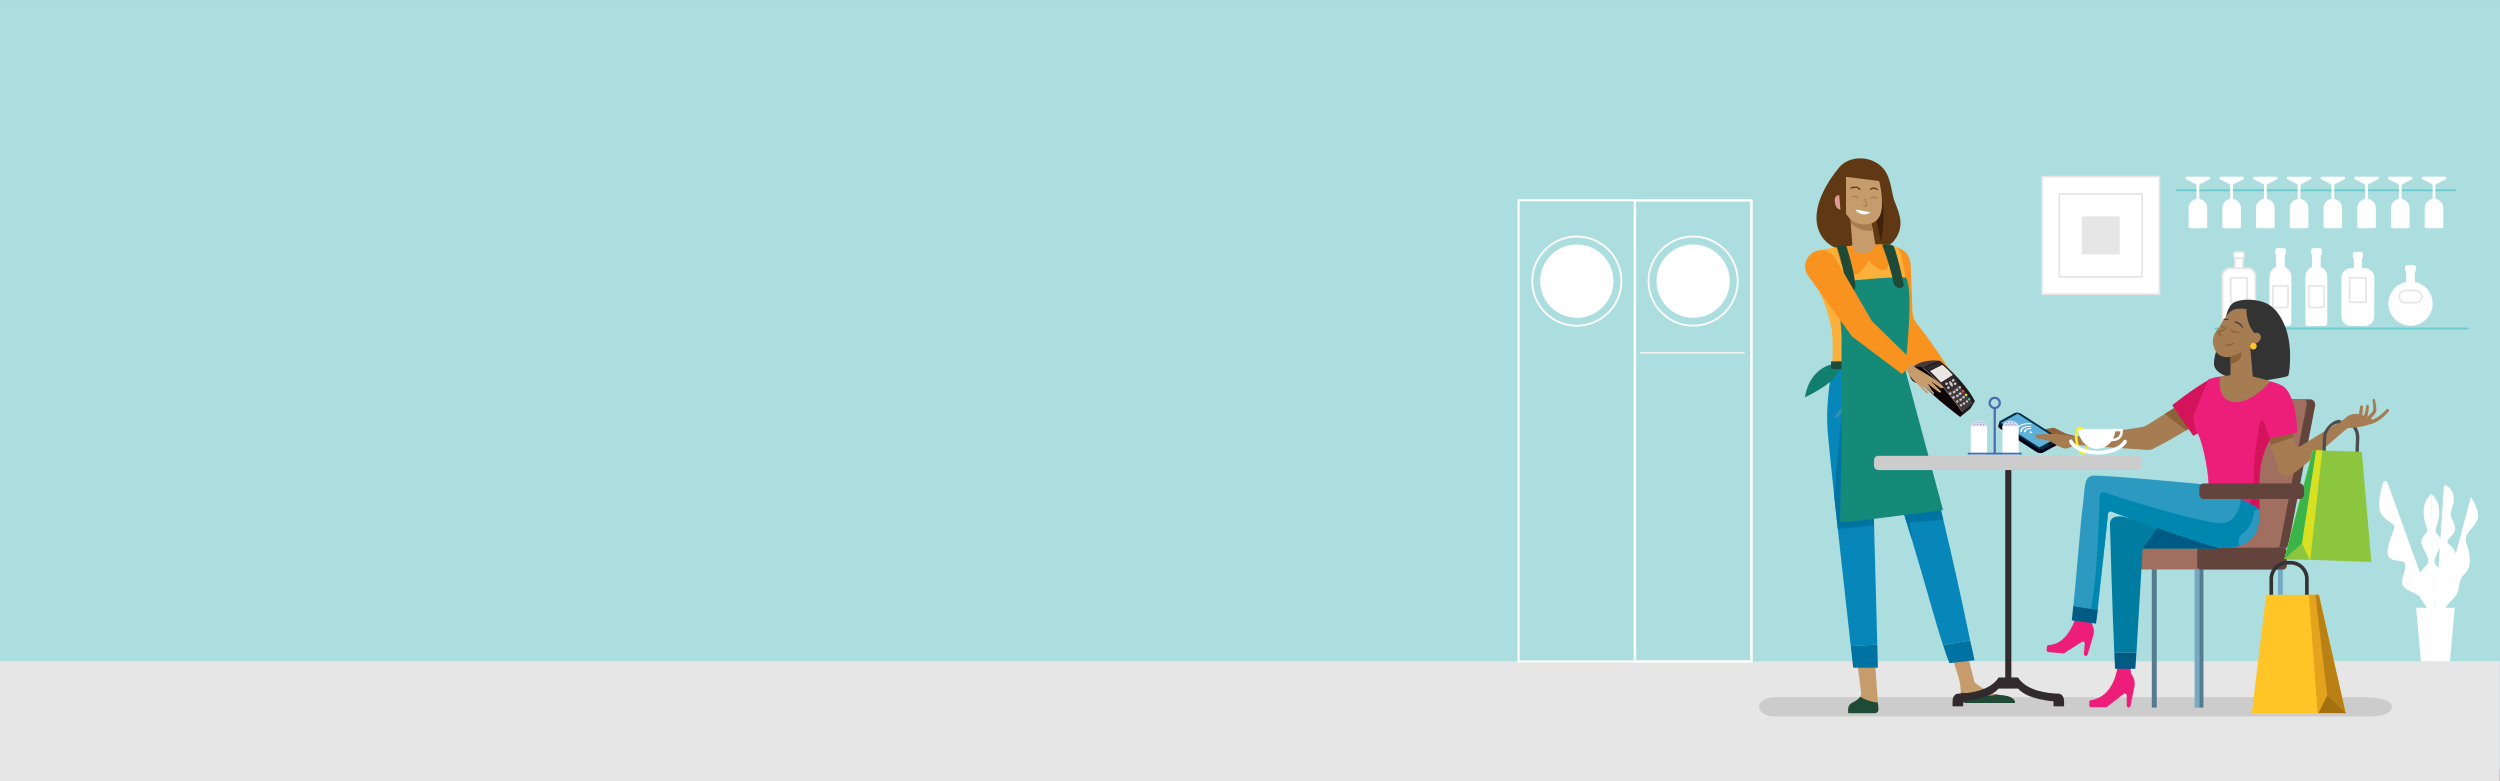 <svg xmlns="http://www.w3.org/2000/svg" xmlns:xlink="http://www.w3.org/1999/xlink" id="erxw7uhqof31" viewBox="-720 0 1200 375" shape-rendering="geometricPrecision" text-rendering="geometricPrecision" width="1200" height="375" preserveAspectRatio="xMidYMin slice" aria-hidden="true" focusable="false"><rect x="-720" y="0" width="1200" height="375" fill="#808080" stroke="none"/><style>#erxw7uhqof3138 {animation: erxw7uhqof3138_c_o 3000ms linear infinite normal forwards}@keyframes erxw7uhqof3138_c_o { 0% {opacity: 0} 53.333% {opacity: 0} 56.667% {opacity: 1} 100% {opacity: 1} }#erxw7uhqof3140 {animation: erxw7uhqof3140_c_o 3000ms linear infinite normal forwards}@keyframes erxw7uhqof3140_c_o { 0% {opacity: 0} 50% {opacity: 0} 53.333% {opacity: 1} 100% {opacity: 1} }#erxw7uhqof3142 {animation: erxw7uhqof3142_c_o 3000ms linear infinite normal forwards}@keyframes erxw7uhqof3142_c_o { 0% {opacity: 0} 46.667% {opacity: 0} 50% {opacity: 0.96} 100% {opacity: 0.96} }#erxw7uhqof3144 {animation: erxw7uhqof3144_c_o 3000ms linear infinite normal forwards}@keyframes erxw7uhqof3144_c_o { 0% {opacity: 0} 43.333% {opacity: 0} 46.667% {opacity: 1} 100% {opacity: 1} }#erxw7uhqof3167_tr {animation: erxw7uhqof3167_tr__tr 3000ms linear infinite normal forwards}@keyframes erxw7uhqof3167_tr__tr { 0% {transform: translate(372.07px,197.826px) rotate(1.991deg)} 33.333% {transform: translate(372.07px,197.826px) rotate(1.991deg)} 53.333% {transform: translate(372.07px,197.826px) rotate(-2.071deg)} 76.667% {transform: translate(372.07px,197.826px) rotate(2.404deg)} 100% {transform: translate(372.07px,197.826px) rotate(2.404deg)} }#erxw7uhqof3179_to {animation: erxw7uhqof3179_to__to 3000ms linear infinite normal forwards}@keyframes erxw7uhqof3179_to__to { 0% {transform: translate(340.96px,196.187px)} 10% {transform: translate(340.96px,196.187px)} 26.667% {transform: translate(340.157px,194.507px)} 100% {transform: translate(340.157px,194.507px)} }#erxw7uhqof3179_tr {animation: erxw7uhqof3179_tr__tr 3000ms linear infinite normal forwards}@keyframes erxw7uhqof3179_tr__tr { 0% {transform: rotate(-17.946deg)} 10% {transform: rotate(-17.946deg)} 26.667% {transform: rotate(0.925deg)} 100% {transform: rotate(0.925deg)} }#erxw7uhqof3226_tr {animation: erxw7uhqof3226_tr__tr 3000ms linear infinite normal forwards}@keyframes erxw7uhqof3226_tr__tr { 0% {transform: translate(186.595px,122.41px) rotate(8.272deg)} 16.667% {transform: translate(186.595px,122.41px) rotate(0.623deg)} 100% {transform: translate(186.595px,122.41px) rotate(0.623deg)} }#erxw7uhqof3227_to {animation: erxw7uhqof3227_to__to 3000ms linear infinite normal forwards}@keyframes erxw7uhqof3227_to__to { 0% {transform: translate(212.245px,186.566px)} 16.667% {transform: translate(218.936px,180.896px)} 100% {transform: translate(218.936px,180.896px)} }#erxw7uhqof3308_tr {animation: erxw7uhqof3308_tr__tr 3000ms linear infinite normal forwards}@keyframes erxw7uhqof3308_tr__tr { 0% {transform: translate(154.732px,126.83px) rotate(6.703deg)} 16.667% {transform: translate(154.732px,126.83px) rotate(0.166deg)} 100% {transform: translate(154.732px,126.83px) rotate(0.166deg)} }</style><g id="erxw7uhqof32"><rect id="erxw7uhqof33" width="1200" height="369.71" rx="0" ry="0" transform="matrix(1 0 0 1 -720 0.02)" fill="rgb(172,222,224)" stroke="none" stroke-width="1"></rect><g id="erxw7uhqof34"><g id="erxw7uhqof35"><g id="erxw7uhqof36"><g id="erxw7uhqof37"><g id="erxw7uhqof38"><path id="erxw7uhqof39" d="M416.66,133.73C416.66,133.67,416.66,133.62,416.66,133.56C416.6,131.73,415.42,129.97,413.72,129.3L413.72,122.13L411.78,122.08L409.84,122.03L409.84,129.31C408.16,130,406.96,131.74,406.9,133.56C406.9,133.61,406.9,133.67,406.9,133.73L406.9,154.71C406.9,155.24,407.33,155.66,407.85,155.66L415.47,155.66C416.13,155.66,416.67,155.12,416.67,154.46L416.67,133.73Z" fill="rgb(255,255,255)" stroke="none" stroke-width="1"></path><path id="erxw7uhqof310" d="M415.46,156.09L407.84,156.09C407.08,156.09,406.46,155.47,406.46,154.71L406.46,133.73C406.46,133.67,406.46,133.59,406.46,133.53C406.52,131.66,407.71,129.85,409.39,129.03L409.39,122.03C409.39,121.91,409.44,121.8,409.52,121.72C409.6,121.64,409.7,121.58,409.83,121.6L413.72,121.7C413.95,121.71,414.14,121.89,414.14,122.13L414.14,129.02C415.82,129.81,417.02,131.63,417.08,133.54L417.08,133.72L417.08,154.46C417.08,155.36,416.36,156.09,415.46,156.09ZM410.26,122.46L410.26,129.3C410.26,129.47,410.16,129.63,410,129.69C408.48,130.32,407.38,131.91,407.33,133.56C407.33,133.62,407.33,133.67,407.33,133.72L407.33,154.7C407.33,154.99,407.57,155.23,407.86,155.23L415.48,155.23C415.9,155.23,416.25,154.88,416.25,154.46L416.25,133.55C416.2,131.88,415.1,130.29,413.58,129.69C413.42,129.63,413.31,129.47,413.31,129.29L413.31,122.53L410.26,122.46Z" fill="none" stroke="none" stroke-width="1"></path></g></g><g id="erxw7uhqof311"><path id="erxw7uhqof312" d="M413.31,123.96L410.25,123.96C409.75,123.96,409.35,123.56,409.35,123.06L409.35,121.82C409.35,121.32,409.75,120.92,410.25,120.92L413.31,120.92C413.81,120.92,414.21,121.32,414.21,121.82L414.21,123.06C414.21,123.56,413.8,123.96,413.31,123.96Z" fill="rgb(255,255,255)" stroke="none" stroke-width="1"></path><path id="erxw7uhqof313" d="M413.26,124.39L410.29,124.39C409.53,124.39,408.91,123.77,408.91,123.01L408.91,121.86C408.91,121.1,409.53,120.48,410.29,120.48L413.26,120.48C414.02,120.48,414.64,121.1,414.64,121.86L414.64,123.01C414.63,123.77,414.02,124.39,413.26,124.39ZM410.29,121.34C410,121.34,409.77,121.57,409.77,121.86L409.77,123.01C409.77,123.3,410,123.53,410.29,123.53L413.26,123.53C413.55,123.53,413.78,123.3,413.78,123.01L413.78,121.86C413.78,121.57,413.55,121.34,413.26,121.34L410.29,121.34Z" fill="none" stroke="none" stroke-width="1"></path></g><g id="erxw7uhqof314"><path id="erxw7uhqof315" d="M414.99,156.47L408.55,156.47C405.96,156.47,403.86,154.37,403.86,151.78L403.86,133.41C403.86,130.82,405.96,128.72,408.55,128.72L414.99,128.72C417.58,128.72,419.68,130.82,419.68,133.41L419.68,151.78C419.68,154.38,417.58,156.47,414.99,156.47Z" fill="rgb(255,255,255)" stroke="none" stroke-width="1"></path><path id="erxw7uhqof316" d="M416.15,156.9L407.4,156.9C405.22,156.9,403.44,155.13,403.44,152.94L403.44,132.26C403.44,130.08,405.21,128.3,407.4,128.3L416.15,128.3C418.33,128.3,420.11,130.07,420.11,132.26L420.11,152.94C420.11,155.13,418.33,156.9,416.15,156.9ZM407.4,129.16C405.69,129.16,404.3,130.55,404.3,132.26L404.3,152.94C404.3,154.65,405.69,156.04,407.4,156.04L416.15,156.04C417.86,156.04,419.25,154.65,419.25,152.94L419.25,132.26C419.25,130.55,417.86,129.16,416.15,129.16L407.4,129.16Z" fill="none" stroke="none" stroke-width="1"></path></g><g id="erxw7uhqof317"><rect id="erxw7uhqof318" width="7.86" height="11.68" rx="0" ry="0" transform="matrix(1 0 0 1 407.84 133.38)" fill="rgb(255,255,255)" stroke="none" stroke-width="1"></rect><path id="erxw7uhqof319" d="M415.7,145.48L407.84,145.48C407.6,145.48,407.41,145.29,407.41,145.05L407.41,133.37C407.41,133.13,407.6,132.94,407.84,132.94L415.7,132.94C415.94,132.94,416.13,133.13,416.13,133.37L416.13,145.05C416.13,145.29,415.94,145.48,415.7,145.48ZM408.27,144.63L415.28,144.63L415.28,133.8L408.27,133.8L408.27,144.63Z" fill="rgb(230,230,230)" stroke="none" stroke-width="1"></path></g></g><g id="erxw7uhqof320"><g id="erxw7uhqof321"><g id="erxw7uhqof322"><path id="erxw7uhqof323" d="M359.56,133.73C359.56,133.67,359.56,133.62,359.56,133.56C359.5,131.73,358.32,129.97,356.62,129.3L356.62,122.13L354.68,122.08L352.74,122.03L352.74,129.31C351.06,130,349.86,131.74,349.8,133.56C349.8,133.61,349.8,133.67,349.8,133.73L349.8,154.71C349.8,155.24,350.23,155.66,350.75,155.66L358.37,155.66C359.03,155.66,359.57,155.12,359.57,154.46L359.57,133.73Z" fill="rgb(255,255,255)" stroke="none" stroke-width="1"></path><path id="erxw7uhqof324" d="M358.36,156.09L350.74,156.09C349.98,156.09,349.36,155.47,349.36,154.71L349.36,133.73C349.36,133.67,349.36,133.59,349.36,133.53C349.42,131.66,350.61,129.85,352.3,129.03L352.3,122.03C352.3,121.91,352.35,121.8,352.43,121.72C352.51,121.64,352.6,121.58,352.74,121.6L356.63,121.7C356.86,121.71,357.05,121.89,357.05,122.13L357.05,129.02C358.73,129.81,359.93,131.63,359.99,133.54L359.99,133.72L359.99,154.46C359.99,155.36,359.26,156.09,358.36,156.09ZM353.16,122.46L353.16,129.3C353.16,129.47,353.06,129.63,352.9,129.69C351.38,130.32,350.28,131.91,350.23,133.56C350.23,133.62,350.23,133.67,350.23,133.72L350.23,154.7C350.23,154.99,350.47,155.23,350.76,155.23L358.38,155.23C358.8,155.23,359.15,154.88,359.15,154.46L359.15,133.55C359.1,131.88,358,130.29,356.48,129.69C356.32,129.63,356.21,129.47,356.21,129.29L356.21,122.53L353.16,122.46Z" fill="rgb(230,230,230)" stroke="none" stroke-width="1"></path></g></g><g id="erxw7uhqof325"><path id="erxw7uhqof326" d="M356.21,123.96L353.15,123.96C352.65,123.96,352.25,123.56,352.25,123.06L352.25,121.82C352.25,121.32,352.65,120.92,353.15,120.92L356.21,120.92C356.71,120.92,357.11,121.32,357.11,121.82L357.11,123.06C357.11,123.56,356.71,123.96,356.21,123.96Z" fill="rgb(255,255,255)" stroke="none" stroke-width="1"></path><path id="erxw7uhqof327" d="M356.16,124.39L353.19,124.39C352.43,124.39,351.81,123.77,351.81,123.01L351.81,121.86C351.81,121.1,352.43,120.48,353.19,120.48L356.16,120.48C356.92,120.48,357.54,121.1,357.54,121.86L357.54,123.01C357.54,123.77,356.92,124.39,356.16,124.39ZM353.19,121.34C352.9,121.34,352.67,121.57,352.67,121.86L352.67,123.01C352.67,123.3,352.9,123.53,353.19,123.53L356.16,123.53C356.45,123.53,356.68,123.3,356.68,123.01L356.68,121.86C356.68,121.57,356.44,121.34,356.16,121.34L353.19,121.34Z" fill="rgb(230,230,230)" stroke="none" stroke-width="1"></path></g><g id="erxw7uhqof328"><path id="erxw7uhqof329" d="M357.9,156.47L351.46,156.47C348.87,156.47,346.77,154.37,346.77,151.78L346.77,133.41C346.77,130.82,348.87,128.72,351.46,128.72L357.9,128.72C360.49,128.72,362.59,130.82,362.59,133.41L362.59,151.78C362.58,154.38,360.49,156.47,357.9,156.47Z" fill="rgb(255,255,255)" stroke="none" stroke-width="1"></path><path id="erxw7uhqof330" d="M359.05,156.9L350.3,156.9C348.12,156.9,346.34,155.13,346.34,152.94L346.34,132.26C346.34,130.08,348.11,128.3,350.3,128.3L359.05,128.3C361.23,128.3,363.01,130.07,363.01,132.26L363.01,152.94C363.01,155.13,361.24,156.9,359.05,156.9ZM350.3,129.16C348.59,129.16,347.2,130.55,347.2,132.26L347.2,152.94C347.2,154.65,348.59,156.04,350.3,156.04L359.05,156.04C360.76,156.04,362.15,154.65,362.15,152.94L362.15,132.26C362.15,130.55,360.76,129.16,359.05,129.16L350.3,129.16Z" fill="rgb(230,230,230)" stroke="none" stroke-width="1"></path></g><g id="erxw7uhqof331"><rect id="erxw7uhqof332" width="7.86" height="11.68" rx="0" ry="0" transform="matrix(1 0 0 1 350.75 133.38)" fill="rgb(255,255,255)" stroke="none" stroke-width="1"></rect><path id="erxw7uhqof333" d="M358.61,145.48L350.75,145.48C350.51,145.48,350.32,145.29,350.32,145.05L350.32,133.37C350.32,133.13,350.51,132.94,350.75,132.94L358.61,132.94C358.85,132.94,359.04,133.13,359.04,133.37L359.04,145.05C359.03,145.29,358.84,145.48,358.61,145.48ZM351.17,144.63L358.18,144.63L358.18,133.8L351.17,133.8L351.17,144.63Z" fill="rgb(230,230,230)" stroke="none" stroke-width="1"></path></g></g><g id="erxw7uhqof334"><g id="erxw7uhqof335"><path id="erxw7uhqof336" d="M439.14,135.32L439.14,128.57L437.05,128.52L434.96,128.46L434.96,135.32C430.1,136.29,426.44,140.58,426.44,145.72C426.44,151.58,431.19,156.33,437.05,156.33C442.91,156.33,447.66,151.58,447.66,145.72C447.66,140.57,444,136.29,439.14,135.32Z" fill="rgb(255,255,255)" stroke="none" stroke-width="1"></path><path id="erxw7uhqof337" d="M437.05,156.76C430.96,156.76,426.01,151.81,426.01,145.72C426.01,140.59,429.57,136.13,434.53,134.97L434.53,128.45C434.53,128.33,434.58,128.22,434.66,128.14C434.74,128.06,434.85,128,434.97,128.02L439.15,128.13C439.38,128.14,439.57,128.32,439.57,128.56L439.57,134.97C444.53,136.13,448.09,140.59,448.09,145.72C448.09,151.81,443.14,156.76,437.05,156.76ZM435.39,128.89L435.39,135.31C435.39,135.51,435.25,135.69,435.05,135.73C430.31,136.68,426.87,140.88,426.87,145.71C426.87,151.33,431.44,155.89,437.05,155.89C442.67,155.89,447.23,151.32,447.23,145.71C447.23,140.87,443.79,136.67,439.05,135.73C438.85,135.69,438.71,135.52,438.71,135.31L438.71,128.97L435.39,128.89Z" fill="none" stroke="none" stroke-width="1"></path></g><g id="erxw7uhqof338"><path id="erxw7uhqof339" d="M438.7,130.54L435.41,130.54C434.87,130.54,434.44,130.11,434.44,129.57L434.44,128.24C434.44,127.7,434.87,127.27,435.41,127.27L438.7,127.27C439.24,127.27,439.67,127.7,439.67,128.24L439.67,129.57C439.67,130.1,439.23,130.54,438.7,130.54Z" fill="rgb(255,255,255)" stroke="none" stroke-width="1"></path><path id="erxw7uhqof340" d="M438.72,130.96L435.39,130.96C434.63,130.96,434.01,130.34,434.01,129.58L434.01,128.21C434.01,127.45,434.63,126.83,435.39,126.83L438.72,126.83C439.48,126.83,440.1,127.45,440.1,128.21L440.1,129.58C440.1,130.34,439.48,130.96,438.72,130.96ZM435.39,127.69C435.1,127.69,434.87,127.92,434.87,128.21L434.87,129.58C434.87,129.87,435.1,130.1,435.39,130.1L438.72,130.1C439.01,130.1,439.24,129.87,439.24,129.58L439.24,128.21C439.24,127.92,439.01,127.69,438.72,127.69L435.39,127.69Z" fill="none" stroke="none" stroke-width="1"></path></g><g id="erxw7uhqof341"><path id="erxw7uhqof342" d="M439.57,145.26L434.53,145.26C432.92,145.26,431.62,143.96,431.62,142.35L431.62,142.35C431.62,140.74,432.92,139.44,434.53,139.44L439.57,139.44C441.18,139.44,442.48,140.74,442.48,142.35L442.48,142.35C442.49,143.96,441.18,145.26,439.57,145.26Z" fill="rgb(255,255,255)" stroke="none" stroke-width="1"></path><path id="erxw7uhqof343" d="M439.57,145.69L434.53,145.69C432.69,145.69,431.19,144.19,431.19,142.35C431.19,140.51,432.69,139.01,434.53,139.01L439.57,139.01C441.41,139.01,442.91,140.51,442.91,142.35C442.92,144.19,441.42,145.69,439.57,145.69ZM434.53,139.86C433.16,139.86,432.04,140.98,432.04,142.35C432.04,143.72,433.16,144.84,434.53,144.84L439.57,144.84C440.94,144.84,442.06,143.72,442.06,142.35C442.06,140.98,440.94,139.86,439.57,139.86L434.53,139.86Z" fill="rgb(230,230,230)" stroke="none" stroke-width="1"></path></g></g><g id="erxw7uhqof344"><g id="erxw7uhqof345"><g id="erxw7uhqof346"><path id="erxw7uhqof347" d="M379.84,132.91C379.84,132.85,379.84,132.79,379.84,132.73C379.78,130.76,378.5,128.87,376.68,128.15L376.68,120.44L374.59,120.39L372.5,120.33L372.5,128.15C370.7,128.89,369.41,130.76,369.34,132.72C369.34,132.78,369.34,132.84,369.34,132.9L369.34,155.45C369.34,156.02,369.8,156.47,370.36,156.47L378.55,156.47C379.26,156.47,379.84,155.89,379.84,155.18L379.84,132.91Z" fill="rgb(255,255,255)" stroke="none" stroke-width="1"></path><path id="erxw7uhqof348" d="M378.56,156.91L370.37,156.91C369.57,156.91,368.92,156.26,368.92,155.46L368.92,132.91C368.92,132.84,368.92,132.77,368.92,132.7C368.99,130.69,370.27,128.75,372.08,127.88L372.08,120.34C372.08,120.23,372.13,120.11,372.21,120.03C372.29,119.95,372.4,119.89,372.52,119.91L376.7,120.02C376.93,120.03,377.12,120.21,377.12,120.45L377.12,127.88C378.93,128.72,380.21,130.67,380.28,132.72L380.28,132.92L380.28,155.21C380.27,156.14,379.5,156.91,378.56,156.91ZM372.93,120.77L372.93,128.15C372.93,128.32,372.83,128.48,372.67,128.54C371.03,129.22,369.84,130.94,369.78,132.73C369.78,132.79,369.78,132.85,369.78,132.9L369.78,155.45C369.78,155.78,370.05,156.05,370.38,156.05L378.57,156.05C379.04,156.05,379.43,155.66,379.43,155.19L379.43,132.72C379.37,130.91,378.19,129.19,376.55,128.54C376.39,128.48,376.28,128.32,376.28,128.14L376.28,120.85L372.93,120.77Z" fill="none" stroke="none" stroke-width="1"></path></g><g id="erxw7uhqof349"><g id="erxw7uhqof350"><path id="erxw7uhqof351" d="M377.92,147.42C375.71,147.74,373.47,147.74,371.27,147.42C371.09,147.39,370.96,147.24,370.96,147.06L370.96,137.49C370.96,137.27,371.16,137.1,371.37,137.13C373.51,137.43,375.68,137.43,377.81,137.13C378.03,137.1,378.22,137.27,378.22,137.49L378.22,147.06C378.23,147.24,378.1,147.4,377.92,147.42Z" fill="rgb(255,255,255)" stroke="none" stroke-width="1"></path><path id="erxw7uhqof352" d="M374.6,148.09C373.47,148.09,372.33,148.01,371.21,147.85C370.83,147.8,370.54,147.46,370.54,147.07L370.54,137.5C370.54,137.07,370.89,136.71,371.33,136.71C371.35,136.71,371.42,136.72,371.44,136.72C373.53,137.01,375.68,137.01,377.76,136.72C377.78,136.72,377.85,136.71,377.87,136.71C378.31,136.71,378.66,137.06,378.66,137.5L378.66,147.07C378.66,147.46,378.37,147.8,377.98,147.85C376.87,148,375.73,148.09,374.6,148.09ZM371.39,147.01C373.51,147.31,375.69,147.31,377.81,147.01L377.81,137.57C375.7,137.86,373.51,137.86,371.39,137.57L371.39,147.01Z" fill="rgb(230,230,230)" stroke="none" stroke-width="1"></path></g></g></g><g id="erxw7uhqof353"><path id="erxw7uhqof354" d="M376.33,122.41L373.04,122.41C372.5,122.41,372.07,121.98,372.07,121.44L372.07,120.11C372.07,119.57,372.5,119.14,373.04,119.14L376.33,119.14C376.87,119.14,377.3,119.57,377.3,120.11L377.3,121.44C377.3,121.98,376.87,122.41,376.33,122.41Z" fill="rgb(255,255,255)" stroke="none" stroke-width="1"></path><path id="erxw7uhqof355" d="M376.35,122.84L373.02,122.84C372.26,122.84,371.64,122.22,371.64,121.46L371.64,120.09C371.64,119.33,372.26,118.71,373.02,118.71L376.35,118.71C377.11,118.71,377.73,119.33,377.73,120.09L377.73,121.46C377.73,122.22,377.11,122.84,376.35,122.84ZM373.02,119.56C372.73,119.56,372.5,119.79,372.5,120.08L372.5,121.45C372.5,121.74,372.74,121.97,373.02,121.97L376.35,121.97C376.64,121.97,376.87,121.74,376.87,121.45L376.87,120.08C376.87,119.79,376.64,119.56,376.35,119.56L373.02,119.56Z" fill="none" stroke="none" stroke-width="1"></path></g></g><g id="erxw7uhqof356"><g id="erxw7uhqof357"><g id="erxw7uhqof358"><path id="erxw7uhqof359" d="M397.1,132.91C397.1,132.85,397.1,132.79,397.1,132.73C397.04,130.76,395.76,128.87,393.94,128.15L393.94,120.44L391.85,120.39L389.76,120.33L389.76,128.15C387.96,128.89,386.67,130.76,386.6,132.72C386.6,132.78,386.6,132.84,386.6,132.9L386.6,155.45C386.6,156.02,387.06,156.47,387.62,156.47L395.81,156.47C396.52,156.47,397.1,155.89,397.1,155.18L397.1,132.91Z" fill="rgb(255,255,255)" stroke="none" stroke-width="1"></path><path id="erxw7uhqof360" d="M395.82,156.91L387.63,156.91C386.83,156.91,386.18,156.26,386.18,155.46L386.18,132.91C386.18,132.84,386.18,132.77,386.18,132.7C386.25,130.69,387.53,128.75,389.34,127.88L389.34,120.34C389.34,120.23,389.39,120.11,389.47,120.03C389.55,119.95,389.67,119.89,389.78,119.91L393.96,120.02C394.19,120.03,394.38,120.21,394.38,120.45L394.38,127.88C396.19,128.72,397.47,130.67,397.54,132.72L397.54,132.92L397.54,155.21C397.53,156.14,396.76,156.91,395.82,156.91ZM390.19,120.77L390.19,128.15C390.19,128.32,390.09,128.48,389.93,128.54C388.29,129.22,387.1,130.94,387.04,132.73C387.04,132.79,387.04,132.85,387.04,132.9L387.04,155.45C387.04,155.78,387.31,156.05,387.64,156.05L395.83,156.05C396.3,156.05,396.69,155.66,396.69,155.19L396.69,132.72C396.63,130.91,395.45,129.19,393.81,128.54C393.65,128.48,393.54,128.32,393.54,128.14L393.54,120.85L390.19,120.77Z" fill="none" stroke="none" stroke-width="1"></path></g><g id="erxw7uhqof361"><g id="erxw7uhqof362"><path id="erxw7uhqof363" d="M395.18,147.42C392.97,147.74,390.73,147.74,388.53,147.42C388.35,147.39,388.22,147.24,388.22,147.06L388.22,137.49C388.22,137.27,388.42,137.1,388.63,137.13C390.77,137.43,392.94,137.43,395.07,137.13C395.29,137.1,395.48,137.27,395.48,137.49L395.48,147.06C395.49,147.24,395.36,147.4,395.18,147.42Z" fill="rgb(255,255,255)" stroke="none" stroke-width="1"></path><path id="erxw7uhqof364" d="M391.86,148.09C390.73,148.09,389.59,148.01,388.47,147.85C388.09,147.8,387.8,147.46,387.8,147.07L387.8,137.5C387.8,137.07,388.15,136.71,388.59,136.71C388.61,136.71,388.68,136.72,388.7,136.72C390.79,137.01,392.94,137.01,395.02,136.72C395.04,136.72,395.11,136.71,395.13,136.71C395.57,136.71,395.92,137.06,395.92,137.5L395.92,147.07C395.92,147.46,395.63,147.8,395.24,147.85C394.13,148,392.99,148.09,391.86,148.09ZM388.65,147.01C390.77,147.31,392.95,147.31,395.07,147.01L395.07,137.57C392.96,137.86,390.77,137.86,388.65,137.57L388.65,147.01Z" fill="rgb(230,230,230)" stroke="none" stroke-width="1"></path></g></g></g><g id="erxw7uhqof365"><path id="erxw7uhqof366" d="M393.59,122.41L390.3,122.41C389.76,122.41,389.33,121.98,389.33,121.44L389.33,120.11C389.33,119.57,389.76,119.14,390.3,119.14L393.59,119.14C394.13,119.14,394.56,119.57,394.56,120.11L394.56,121.44C394.56,121.98,394.13,122.41,393.59,122.41Z" fill="rgb(255,255,255)" stroke="none" stroke-width="1"></path><path id="erxw7uhqof367" d="M393.61,122.84L390.28,122.84C389.52,122.84,388.9,122.22,388.9,121.46L388.9,120.09C388.9,119.33,389.52,118.71,390.28,118.71L393.61,118.71C394.37,118.71,394.99,119.33,394.99,120.09L394.99,121.46C394.99,122.22,394.37,122.84,393.61,122.84ZM390.28,119.56C389.99,119.56,389.76,119.79,389.76,120.08L389.76,121.45C389.76,121.74,389.99,121.97,390.28,121.97L393.61,121.97C393.9,121.97,394.13,121.74,394.13,121.45L394.13,120.08C394.13,119.79,393.9,119.56,393.61,119.56L390.28,119.56Z" fill="none" stroke="none" stroke-width="1"></path></g></g><g id="erxw7uhqof368"><path id="erxw7uhqof369" d="M464.58,158.11L343.22,158.11C342.98,158.11,342.79,157.92,342.79,157.68C342.79,157.44,342.98,157.25,343.22,157.25L464.58,157.25C464.82,157.25,465.01,157.44,465.01,157.68C465,157.92,464.81,158.11,464.58,158.11Z" fill="rgb(106,201,205)" stroke="none" stroke-width="1"></path></g></g><g id="erxw7uhqof370"><path id="erxw7uhqof371" d="M458.45,91.78L324.85,91.78C324.61,91.78,324.42,91.59,324.42,91.35C324.42,91.11,324.61,90.92,324.85,90.92L458.44,90.92C458.68,90.92,458.87,91.11,458.87,91.35C458.87,91.59,458.68,91.78,458.45,91.78Z" fill="rgb(106,201,205)" stroke="none" stroke-width="1"></path></g><g id="erxw7uhqof372"><g id="erxw7uhqof373"><path id="erxw7uhqof374" d="M340.54,86.07L335.66,88.56L335.66,95.49C337.8,95.82,339.46,97.67,339.46,99.9L339.46,108.86C339.46,109.23,339.15,109.53,338.79,109.53L331.2,109.53C330.83,109.53,330.53,109.23,330.53,108.86L330.53,99.9C330.53,97.66,332.18,95.81,334.33,95.49L334.33,88.56L329.45,86.08C329.17,85.94,329.03,85.63,329.1,85.32C329.17,85.01,329.45,84.8,329.76,84.8L340.26,84.8C340.57,84.8,340.84,85.01,340.91,85.32C340.96,85.62,340.82,85.93,340.54,86.07Z" fill="rgb(255,255,255)" stroke="none" stroke-width="1"></path></g><g id="erxw7uhqof375"><path id="erxw7uhqof376" d="M356.73,86.07L351.85,88.56L351.85,95.49C353.99,95.82,355.65,97.67,355.65,99.9L355.65,108.86C355.65,109.23,355.34,109.53,354.98,109.53L347.39,109.53C347.02,109.53,346.72,109.23,346.72,108.86L346.72,99.9C346.72,97.66,348.37,95.81,350.52,95.49L350.52,88.56L345.64,86.08C345.36,85.94,345.22,85.63,345.29,85.32C345.36,85.01,345.64,84.8,345.95,84.8L356.45,84.8C356.76,84.8,357.03,85.01,357.1,85.32C357.15,85.62,357.01,85.93,356.73,86.07Z" fill="rgb(255,255,255)" stroke="none" stroke-width="1"></path></g><g id="erxw7uhqof377"><path id="erxw7uhqof378" d="M372.92,86.07L368.04,88.56L368.04,95.49C370.18,95.82,371.84,97.67,371.84,99.9L371.84,108.86C371.84,109.23,371.53,109.53,371.17,109.53L363.58,109.53C363.21,109.53,362.91,109.23,362.91,108.86L362.91,99.9C362.91,97.66,364.56,95.81,366.71,95.49L366.71,88.56L361.83,86.08C361.55,85.94,361.41,85.63,361.48,85.32C361.55,85.01,361.83,84.8,362.14,84.8L372.64,84.8C372.95,84.8,373.22,85.01,373.29,85.32C373.34,85.62,373.2,85.93,372.92,86.07Z" fill="rgb(255,255,255)" stroke="none" stroke-width="1"></path></g><g id="erxw7uhqof379"><path id="erxw7uhqof380" d="M389.11,86.07L384.23,88.56L384.23,95.49C386.37,95.82,388.03,97.67,388.03,99.9L388.03,108.86C388.03,109.23,387.72,109.53,387.36,109.53L379.77,109.53C379.4,109.53,379.1,109.23,379.1,108.86L379.1,99.9C379.1,97.66,380.75,95.81,382.9,95.49L382.9,88.56L378,86.07C377.72,85.93,377.58,85.62,377.65,85.31C377.72,85,378,84.79,378.31,84.79L388.81,84.79C389.12,84.79,389.39,85,389.46,85.31C389.53,85.62,389.39,85.93,389.11,86.07Z" fill="rgb(255,255,255)" stroke="none" stroke-width="1"></path></g><g id="erxw7uhqof381"><path id="erxw7uhqof382" d="M405.3,86.07L400.42,88.56L400.42,95.49C402.56,95.82,404.22,97.67,404.22,99.9L404.22,108.86C404.22,109.23,403.91,109.53,403.55,109.53L395.96,109.53C395.59,109.53,395.29,109.23,395.29,108.86L395.29,99.9C395.29,97.66,396.94,95.81,399.09,95.49L399.09,88.56L394.21,86.08C393.93,85.94,393.79,85.63,393.86,85.32C393.93,85.01,394.21,84.8,394.52,84.8L405,84.8C405.31,84.8,405.58,85.01,405.65,85.32C405.72,85.62,405.58,85.93,405.3,86.07Z" fill="rgb(255,255,255)" stroke="none" stroke-width="1"></path></g><g id="erxw7uhqof383"><path id="erxw7uhqof384" d="M421.49,86.07L416.61,88.56L416.61,95.49C418.75,95.82,420.41,97.67,420.41,99.9L420.41,108.86C420.41,109.23,420.1,109.53,419.74,109.53L412.15,109.53C411.78,109.53,411.48,109.23,411.48,108.86L411.48,99.9C411.48,97.66,413.13,95.81,415.28,95.49L415.28,88.56L410.4,86.08C410.12,85.94,409.98,85.63,410.05,85.32C410.12,85.01,410.4,84.8,410.71,84.8L421.21,84.8C421.52,84.8,421.79,85.01,421.86,85.32C421.91,85.62,421.77,85.93,421.49,86.07Z" fill="rgb(255,255,255)" stroke="none" stroke-width="1"></path></g><g id="erxw7uhqof385"><path id="erxw7uhqof386" d="M437.68,86.07L432.8,88.56L432.8,95.49C434.94,95.82,436.6,97.67,436.6,99.9L436.6,108.86C436.6,109.23,436.29,109.53,435.93,109.53L428.34,109.53C427.97,109.53,427.67,109.23,427.67,108.86L427.67,99.9C427.67,97.66,429.32,95.81,431.47,95.49L431.47,88.56L426.59,86.08C426.31,85.94,426.17,85.63,426.24,85.32C426.31,85.01,426.59,84.8,426.9,84.8L437.4,84.8C437.71,84.8,437.98,85.01,438.05,85.32C438.1,85.62,437.96,85.93,437.68,86.07Z" fill="rgb(255,255,255)" stroke="none" stroke-width="1"></path></g><g id="erxw7uhqof387"><path id="erxw7uhqof388" d="M453.87,86.07L448.99,88.56L448.99,95.49C451.13,95.82,452.79,97.67,452.79,99.9L452.79,108.86C452.79,109.23,452.48,109.53,452.12,109.53L444.53,109.53C444.16,109.53,443.86,109.23,443.86,108.86L443.86,99.9C443.86,97.66,445.51,95.81,447.66,95.49L447.66,88.56L442.78,86.08C442.5,85.94,442.36,85.63,442.43,85.32C442.5,85.01,442.78,84.8,443.09,84.8L453.59,84.8C453.9,84.8,454.17,85.01,454.24,85.32C454.29,85.62,454.15,85.93,453.87,86.07Z" fill="rgb(255,255,255)" stroke="none" stroke-width="1"></path></g></g></g><g id="erxw7uhqof389"><g id="erxw7uhqof390"><path id="erxw7uhqof391" d="M449.01,295.3L425.97,231.62C425.6,230.61,424.16,230.65,423.85,231.68C422.6,235.95,420.88,243.46,423.05,246.74C426.17,251.46,430.19,250.71,429.11,253.97C428.03,257.24,424.35,265.16,426.98,267.72C429.62,270.28,434.57,267.82,434.57,271.61C434.57,275.4,431.38,279.26,434.11,281.97C436.84,284.68,445.35,285.56,446.87,294.38C448.39,303.2,448.39,303.2,448.39,303.2L449.01,295.3Z" fill="rgb(255,255,255)" stroke="none" stroke-width="1"></path></g><g id="erxw7uhqof392"><path id="erxw7uhqof393" d="M460.32,270.24C460.32,270.24,459.33,264.25,455.69,261.47C452.04,258.69,460.63,257.01,458.01,251.4C455.39,245.79,456.33,247.33,457.55,241.84C458.74,236.46,455.82,233.96,454.16,233C453.68,232.72,453.07,233.05,453.04,233.6L449.01,295.3L451.14,298.95L458.28,277.18L460.32,270.24Z" fill="rgb(255,255,255)" stroke="none" stroke-width="1"></path></g><g id="erxw7uhqof394"><path id="erxw7uhqof395" d="M451.13,294.83L466.01,238.52C466.01,238.52,471.02,245.56,469.05,249.78C467.08,253.99,462.22,256.27,463.89,260.83C465.56,265.39,466.78,272.08,463.13,275.42C459.48,278.76,461,281.94,459.33,284.98C457.66,288.02,453.25,290.83,452.65,294.21C452.04,297.58,451.13,294.83,451.13,294.83Z" fill="rgb(255,255,255)" stroke="none" stroke-width="1"></path></g><g id="erxw7uhqof396"><g id="erxw7uhqof397"><path id="erxw7uhqof398" d="M448.76,296C448.76,296,437.65,285.25,440.08,278.27C442.51,271.28,446.61,271.81,445.4,267.98C444.19,264.15,441.2,261.42,442.62,258.46C444.04,255.49,446.01,256.25,444.64,252.6C443.27,248.96,441.75,241.55,447.07,236.98C447.23,259.74,448.76,296,448.76,296Z" fill="rgb(255,255,255)" stroke="none" stroke-width="1"></path></g><g id="erxw7uhqof399"><path id="erxw7uhqof3100" d="M448.76,296C448.76,296,456.51,285.41,454.08,278.43C451.65,271.44,447.55,271.97,448.76,268.14C449.98,264.31,452.96,261.58,451.54,258.62C450.12,255.65,448.15,256.4,449.52,252.76C450.89,249.12,452.41,241.71,447.09,237.14C446.94,259.9,448.76,296,448.76,296Z" fill="rgb(255,255,255)" stroke="none" stroke-width="1"></path></g></g><g id="erxw7uhqof3101"><path id="erxw7uhqof3102" d="M453.49,318.99L444.27,318.99C443.08,318.99,442.09,318.08,441.98,316.9L439.74,291.76L458.27,291.76L456.05,316.65C455.93,317.98,454.82,318.99,453.49,318.99Z" fill="rgb(255,255,255)" stroke="none" stroke-width="1"></path></g></g><g id="erxw7uhqof3103"><g id="erxw7uhqof3104"><g id="erxw7uhqof3105"><rect id="erxw7uhqof3106" width="56.38" height="56.38" rx="0" ry="0" transform="matrix(1 0 0 1 260.16 84.8)" fill="rgb(255,255,255)" stroke="none" stroke-width="1"></rect><path id="erxw7uhqof3107" d="M316.54,141.61L260.16,141.61C259.92,141.61,259.73,141.42,259.73,141.18L259.73,84.8C259.73,84.56,259.92,84.37,260.16,84.37L316.54,84.37C316.78,84.37,316.97,84.56,316.97,84.8L316.97,141.18C316.97,141.42,316.78,141.61,316.54,141.61ZM260.59,140.76L316.12,140.76L316.12,85.23L260.59,85.23L260.59,140.76Z" fill="rgb(230,230,230)" stroke="none" stroke-width="1"></path></g><g id="erxw7uhqof3108"><rect id="erxw7uhqof3109" width="39.76" height="39.76" rx="0" ry="0" transform="matrix(1 0 0 1 268.47 93.11)" fill="rgb(255,255,255)" stroke="none" stroke-width="1"></rect><path id="erxw7uhqof3110" d="M308.23,133.3L268.47,133.3C268.23,133.3,268.04,133.11,268.04,132.87L268.04,93.11C268.04,92.87,268.23,92.68,268.47,92.68L308.23,92.68C308.47,92.68,308.66,92.87,308.66,93.11L308.66,132.87C308.66,133.11,308.47,133.3,308.23,133.3ZM268.9,132.44L307.81,132.44L307.81,93.54L268.9,93.54L268.9,132.44Z" fill="rgb(230,230,230)" stroke="none" stroke-width="1"></path></g></g><rect id="erxw7uhqof3111" width="18.23" height="18.23" rx="0" ry="0" transform="matrix(1 0 0 1 279.24 103.88)" fill="rgb(230,230,230)" stroke="none" stroke-width="1"></rect></g><rect id="erxw7uhqof3112" width="1199.87" height="57.6" rx="0" ry="0" transform="matrix(1 0 0 1 -720 317.4)" fill="rgb(230,230,230)" stroke="none" stroke-width="1"></rect><g id="erxw7uhqof3113"><g id="erxw7uhqof3114"><g id="erxw7uhqof3115"><g id="erxw7uhqof3116"><rect id="erxw7uhqof3117" width="55.91" height="221.37" rx="0" ry="0" transform="matrix(1 0 0 1 8.92 96.14)" fill="none" stroke="rgb(255,255,255)" stroke-width="1" stroke-miterlimit="10"></rect></g><g id="erxw7uhqof3118"><g id="erxw7uhqof3119"><path id="erxw7uhqof3120" d="M36.87,156.77C24.83,156.77,15.03,146.97,15.03,134.93C15.03,122.89,24.83,113.09,36.87,113.09C48.91,113.09,58.71,122.89,58.71,134.93C58.71,146.98,48.91,156.77,36.87,156.77ZM36.87,113.97C25.31,113.97,15.9,123.38,15.9,134.94C15.9,146.5,25.31,155.91,36.87,155.91C48.43,155.91,57.84,146.5,57.84,134.94C57.84,123.38,48.43,113.97,36.87,113.97Z" fill="rgb(255,255,255)" stroke="none" stroke-width="1"></path></g><ellipse id="erxw7uhqof3121" rx="17.59" ry="17.59" transform="matrix(0.23 -0.973 0.973 0.23 36.869 134.948)" fill="rgb(255,255,255)" stroke="none" stroke-width="1"></ellipse></g></g><g id="erxw7uhqof3122" display="none"><path id="erxw7uhqof3123" d="M61.28,169.69L11.75,169.69C11.53,169.69,11.35,169.51,11.35,169.29C11.35,169.07,11.53,168.89,11.75,168.89L61.28,168.89C61.5,168.89,61.68,169.07,61.68,169.29C61.68,169.51,61.5,169.69,61.28,169.69Z" fill="rgb(230,230,230)" stroke="none" stroke-width="1"></path></g></g><g id="erxw7uhqof3124"><g id="erxw7uhqof3125"><g id="erxw7uhqof3126"><rect id="erxw7uhqof3127" width="55.91" height="221.37" rx="0" ry="0" transform="matrix(1 0 0 1 64.75 96.14)" fill="none" stroke="rgb(255,255,255)" stroke-width="1" stroke-miterlimit="10"></rect><path id="erxw7uhqof3128" d="M120.66,317.91L64.75,317.91C64.53,317.91,64.35,317.73,64.35,317.51L64.35,96.14C64.35,95.92,64.53,95.74,64.75,95.74L120.66,95.74C120.88,95.74,121.06,95.92,121.06,96.14L121.06,317.5C121.06,317.73,120.88,317.91,120.66,317.91ZM65.15,317.1L120.25,317.1L120.25,96.54L65.15,96.54L65.15,317.1Z" fill="none" stroke="rgb(255,255,255)" stroke-width="0.25" stroke-miterlimit="10"></path></g><g id="erxw7uhqof3129"><g id="erxw7uhqof3130"><path id="erxw7uhqof3131" d="M92.7,156.77C80.66,156.77,70.86,146.97,70.86,134.93C70.86,122.89,80.66,113.09,92.7,113.09C104.74,113.09,114.54,122.89,114.54,134.93C114.54,146.98,104.74,156.77,92.7,156.77ZM92.7,113.97C81.14,113.97,71.73,123.38,71.73,134.94C71.73,146.5,81.14,155.91,92.7,155.91C104.26,155.91,113.67,146.5,113.67,134.94C113.67,123.38,104.26,113.97,92.7,113.97Z" fill="rgb(255,255,255)" stroke="none" stroke-width="1"></path></g><ellipse id="erxw7uhqof3132" rx="17.59" ry="17.59" transform="matrix(0.707 -0.707 0.707 0.707 92.701 134.942)" fill="rgb(255,255,255)" stroke="none" stroke-width="1"></ellipse></g></g><g id="erxw7uhqof3133"><path id="erxw7uhqof3134" d="M117.11,169.69L67.58,169.69C67.36,169.69,67.18,169.51,67.18,169.29C67.18,169.07,67.36,168.89,67.58,168.89L117.11,168.89C117.33,168.89,117.51,169.07,117.51,169.29C117.52,169.51,117.33,169.69,117.11,169.69Z" fill="rgb(242,242,242)" stroke="none" stroke-width="1"></path></g></g></g><g id="erxw7uhqof3135" transform="matrix(1 0 0 1 -2.373 -0.464)"><g id="erxw7uhqof3136"><g id="erxw7uhqof3137"><path id="erxw7uhqof3138" d="M248.74,160.86C248.44,160.86,248.15,160.74,247.93,160.51C244.35,156.66,239.3,154.46,234.07,154.46C229.09,154.46,224.38,156.39,220.81,159.89C220.38,160.31,219.68,160.31,219.25,159.87C218.83,159.44,218.83,158.74,219.26,158.32C223.24,154.41,228.49,152.26,234.06,152.26C239.9,152.26,245.54,154.72,249.53,159.01C249.94,159.46,249.92,160.15,249.47,160.57C249.28,160.76,249.01,160.86,248.74,160.86Z" opacity="0" fill="rgb(255,255,255)" stroke="none" stroke-width="1"></path></g><g id="erxw7uhqof3139"><path id="erxw7uhqof3140" d="M243.56,164.81C243.27,164.81,242.98,164.7,242.76,164.47C240.47,162.06,237.38,160.74,234.07,160.74C230.85,160.74,227.83,162,225.55,164.29C225.12,164.72,224.43,164.72,224,164.3C223.57,163.87,223.57,163.18,223.99,162.74C226.68,160.03,230.26,158.54,234.07,158.54C237.99,158.54,241.64,160.11,244.35,162.96C244.77,163.4,244.75,164.1,244.31,164.52C244.11,164.71,243.84,164.81,243.56,164.81Z" opacity="0" fill="rgb(255,255,255)" stroke="none" stroke-width="1"></path></g><g id="erxw7uhqof3141"><path id="erxw7uhqof3142" d="M240.07,168.43C239.78,168.43,239.49,168.31,239.27,168.09C237.9,166.65,236.06,165.85,234.08,165.85C232.14,165.85,230.32,166.62,228.97,168.01C228.55,168.45,227.85,168.45,227.41,168.03C226.98,167.61,226.97,166.91,227.39,166.47C229.17,164.65,231.54,163.65,234.08,163.65C236.63,163.65,239.11,164.72,240.87,166.58C241.29,167.02,241.27,167.72,240.83,168.14C240.61,168.33,240.34,168.43,240.07,168.43Z" opacity="0" fill="rgb(255,255,255)" stroke="none" stroke-width="1"></path></g><g id="erxw7uhqof3143"><path id="erxw7uhqof3144" d="M236.1,173C236.1,174.11,235.2,175.02,234.08,175.02C232.96,175.02,232.06,174.12,232.06,173C232.06,171.88,232.97,170.98,234.08,170.98C235.19,170.98,236.1,171.88,236.1,173Z" opacity="0" fill="rgb(255,255,255)" stroke="none" stroke-width="1"></path></g></g></g><path id="erxw7uhqof3145" d="M417.21,343.91L131.8,343.91C127.7,343.91,124.38,341.82,124.4,339.25L124.4,339.25C124.42,336.69,127.73,334.63,131.8,334.63L412,334.63C424.76,334.63,428.08,336.71,428.08,339.27L428.08,339.27C428.08,341.84,424.76,343.91,417.21,343.91Z" fill="rgb(204,204,204)" stroke="none" stroke-width="1"></path><g id="erxw7uhqof3146"><g id="erxw7uhqof3147"></g><rect id="erxw7uhqof3148" width="2.38" height="67.75" rx="0" ry="0" transform="matrix(1 0 0 1 373.4 271.88)" fill="rgb(118,169,196)" stroke="none" stroke-width="1"></rect><rect id="erxw7uhqof3149" width="2.38" height="67.75" rx="0" ry="0" transform="matrix(1 0 0 1 335.27 271.88)" fill="rgb(84,123,142)" stroke="none" stroke-width="1"></rect><rect id="erxw7uhqof3150" width="2.38" height="67.75" rx="0" ry="0" transform="matrix(1 0 0 1 333.4 271.88)" fill="rgb(118,169,196)" stroke="none" stroke-width="1"></rect><rect id="erxw7uhqof3151" width="2.38" height="67.75" rx="0" ry="0" transform="matrix(1 0 0 1 312.86 271.88)" fill="rgb(84,123,142)" stroke="none" stroke-width="1"></rect><path id="erxw7uhqof3152" d="M366.47,191.67L388.8,191.67C390.38,191.67,391.57,193.11,391.27,194.66L378.5,261.37C378.27,262.56,377.24,263.41,376.03,263.41L353.7,263.41C352.12,263.41,350.93,261.97,351.23,260.42L364,193.72C364.23,192.53,365.26,191.67,366.47,191.67Z" fill="rgb(98,68,60)" stroke="none" stroke-width="1"></path><path id="erxw7uhqof3153" d="M361.86,191.67L385.32,191.67C386.55,191.67,387.48,192.79,387.25,194.01L374.27,261.82C374.09,262.75,373.28,263.42,372.34,263.42L348.88,263.42C347.65,263.42,346.72,262.3,346.95,261.08L359.93,193.27C360.11,192.34,360.92,191.67,361.86,191.67Z" fill="rgb(160,111,95)" stroke="none" stroke-width="1"></path><path id="erxw7uhqof3154" d="M377.59,264.57L377.59,271.66C377.59,272.59,376.83,273.35,375.9,273.35L306.37,273.35C305.43,273.35,304.68,272.6,304.68,271.66L304.68,264.57C304.68,263.63,305.43,262.88,306.37,262.88L375.9,262.88C376.83,262.88,377.59,263.63,377.59,264.57Z" fill="rgb(160,111,95)" stroke="none" stroke-width="1"></path><path id="erxw7uhqof3155" d="M377.59,264.57L377.59,271.66C377.59,272.59,376.83,273.35,375.9,273.35L336.31,273.35C335.38,273.35,334.62,272.6,334.62,271.66L334.62,264.57C334.62,263.63,335.37,262.88,336.31,262.88L375.9,262.88C376.83,262.88,377.59,263.63,377.59,264.57Z" fill="rgb(98,68,60)" stroke="none" stroke-width="1"></path><g id="erxw7uhqof3156"><path id="erxw7uhqof3157" d="M296.64,318.54C296.35,321.32,294.65,334.4,283.61,336.1C283.17,336.17,282.84,336.56,282.84,337.01L282.84,338.51C282.84,339.02,283.25,339.43,283.76,339.43L290.86,339.43C291.07,339.43,291.27,339.36,291.43,339.24L299.33,333.09C299.94,332.62,300.82,333.05,300.82,333.82L300.82,338.7C300.82,339.21,301.23,339.62,301.74,339.62L301.74,339.62C302.18,339.62,302.56,339.31,302.65,338.88L304.53,329.46C304.85,327.88,304.59,326.24,303.81,324.83L302.87,323.14C302.8,323.01,302.76,322.86,302.75,322.7L302.71,319.64C302.7,319.04,302.14,318.61,301.56,318.76L297.32,317.73C296.96,317.83,296.68,318.15,296.64,318.54Z" fill="rgb(237,30,121)" stroke="none" stroke-width="1"></path><path id="erxw7uhqof3158" d="M343.23,263.25L325.63,254.98L314.91,252.23L299.34,248.06C299.34,248.06,292.71,246.57,292.78,251.65C292.82,254.41,294.06,296.63,294.86,313.17L305.5,313.17L308.49,263.26L343.23,263.26Z" fill="rgb(0,124,161)" stroke="none" stroke-width="1"></path><path id="erxw7uhqof3159" d="M295.24,321.02L304.97,321.02L305.49,313.17L294.85,313.17C295.09,317.95,295.24,321.02,295.24,321.02Z" fill="rgb(0,91,132)" stroke="none" stroke-width="1"></path><polygon id="erxw7uhqof3160" points="346.01,263.25 308.49,263.25 315.85,253.05 325.63,254.98" fill="rgb(0,91,132)" stroke="none" stroke-width="1"></polygon></g><g id="erxw7uhqof3161"><path id="erxw7uhqof3162" d="M277.94,290.11C277.4,292.85,274.5,308.97,263.35,309.65C262.9,309.68,262.55,310.04,262.5,310.49L262.36,311.99C262.31,312.5,262.69,312.95,263.2,313L270.27,313.65C270.47,313.67,270.68,313.62,270.85,313.51L279.28,308.12C279.93,307.71,280.77,308.22,280.7,308.98L280.25,313.84C280.2,314.35,280.58,314.8,281.09,314.85L281.09,314.85C281.53,314.89,281.94,314.62,282.06,314.19L284.8,304.98C285.26,303.43,285.16,301.78,284.51,300.3L283.73,298.53C283.67,298.39,283.64,298.24,283.65,298.09L283.89,291.78C283.94,291.18,283.42,290.7,282.83,290.8L278.71,289.39C278.33,289.44,278.02,289.73,277.94,290.11Z" fill="rgb(237,30,121)" stroke="none" stroke-width="1"></path><path id="erxw7uhqof3163" d="M361.03,258.25C359.32,260.05,357.17,261.24,354.88,261.98C350.86,263.28,346.43,263.18,343.32,262.53C338.44,261.5,291.98,244.91,291.98,244.91C291.98,244.91,287.47,288.49,287.28,289.39L286.96,292.85L275.17,291.39C276.39,280.2,278.78,249.69,279.65,243.41C280.84,234.82,280.07,229.17,284.1,228.4C288.12,227.63,339.71,232.68,339.71,232.68L351.43,236.19L356.01,238.26L364.35,242.01C364.35,242.01,364.47,243.05,364.52,244.64C364.64,248.27,364.31,254.79,361.03,258.25Z" fill="rgb(43,153,192)" stroke="none" stroke-width="1"></path><path id="erxw7uhqof3164" d="M361.03,258.25C359.32,260.05,357.17,261.24,354.88,261.98C350.86,263.28,346.43,263.18,343.32,262.53C339.06,261.63,301.17,248.87,293.69,245.64C292.85,245.28,291.91,245.84,291.84,246.75C291.34,253.04,285.91,298.97,285.91,298.97L282.84,298.65C283.35,296.77,283.81,291.34,284.23,288.97C286.84,273.97,287.62,245.89,287.82,238.1C287.85,236.79,289.17,235.9,290.39,236.37C299.74,239.92,340.45,252.03,347.25,251.15C355.2,250.12,355.89,238.23,355.89,238.23L356.02,238.24L364.36,241.99C364.36,241.99,364.48,243.03,364.53,244.62C364.64,248.27,364.31,254.79,361.03,258.25Z" fill="rgb(0,135,176)" stroke="none" stroke-width="1"></path><path id="erxw7uhqof3165" d="M361.03,258.25C359.32,260.05,357.17,261.24,354.88,261.98L354.62,260.38C354.35,258.73,355.02,257.04,356.42,256.12C360.57,253.37,361.73,247.93,362.04,245.55C362.12,244.91,362.71,244.45,363.35,244.52L364.54,244.64C364.64,248.27,364.31,254.79,361.03,258.25Z" fill="rgb(43,153,192)" stroke="none" stroke-width="1"></path><path id="erxw7uhqof3166" d="M286.97,292.84L286.07,299.35L274.45,297.77C274.45,297.77,274.74,295.09,275.18,291L286.97,292.84Z" fill="rgb(0,91,132)" stroke="none" stroke-width="1"></path></g><g id="erxw7uhqof3167_tr" transform="translate(372.07,197.826) rotate(1.991)"><g id="erxw7uhqof3167" transform="translate(-372.07,-197.826)"><g id="erxw7uhqof3168"><g id="erxw7uhqof3169"><path id="erxw7uhqof3170" d="M412.87,221.81L411.26,221.81L411.26,209.07C411.26,204.87,408.65,201.94,404.92,201.94L404.92,200.33C409.53,200.33,412.88,204.01,412.88,209.07L412.88,221.81Z" fill="rgb(77,77,77)" stroke="none" stroke-width="1"></path><path id="erxw7uhqof3171" d="M426.54,195.58C426.54,195.58,426.44,195.72,426.26,195.95C426.07,196.19,425.81,196.51,425.47,196.89C424.8,197.64,423.85,198.61,422.78,199.44C422.5,199.65,422.24,199.87,421.96,200.05C421.68,200.24,421.41,200.44,421.13,200.6C420.85,200.77,420.59,200.94,420.31,201.07C420.04,201.2,419.8,201.35,419.55,201.45C419.07,201.66,418.66,201.82,418.36,201.91C418.06,202.01,417.89,202.06,417.89,202.06C417.78,202.1,417.66,202.11,417.55,202.1C415.45,202.97,412.08,203.97,407.29,204.19C403.45,207.09,389.1,221.6,381.41,227.32C379.48,228.76,375.63,228.4,374.86,226.12L370.46,213.67L367.65,205.73L366.48,202.41L378.48,196.18L380,202.41L380.37,204.4L381.32,209.46L381.93,212.72C382.15,213.92,383.54,214.51,384.56,213.83L405.43,199.93C405.43,199.93,407.82,196.63,412.27,197.45C412.34,197.07,412.41,196.58,412.47,196.08C412.61,194.94,412.72,193.78,412.72,193.78C412.75,193.4,413.09,193.12,413.46,193.15C413.82,193.18,414.09,193.48,414.09,193.83C414.09,193.83,414.1,195.01,414.05,196.2C414.03,196.77,414,197.34,413.95,197.79C414.21,197.86,414.46,197.92,414.69,197.98C414.88,197.5,415.11,196.81,415.27,196.08C415.42,195.42,415.53,194.73,415.57,194.22C415.62,193.7,415.62,193.38,415.62,193.38C415.63,193.02,415.91,192.74,416.26,192.74C416.6,192.74,416.87,193.01,416.89,193.33C416.89,193.33,416.93,193.73,416.92,194.29C416.92,194.86,416.87,195.61,416.77,196.36C416.68,197.16,416.49,197.94,416.33,198.5C416.36,198.51,416.39,198.52,416.42,198.53C416.55,198.41,416.68,198.28,416.83,198.13C417.18,197.78,417.59,197.36,417.98,196.9C418.18,196.67,418.38,196.43,418.57,196.19C418.65,196.07,418.76,195.94,418.82,195.82L419,195.54C419.02,195.53,419.05,195.43,419.07,195.35L419.08,195.3L419.09,195.23C419.11,195.11,419.11,194.95,419.11,194.81C419.1,194.5,419.08,194.19,419.06,193.88C419.01,193.26,418.93,192.68,418.87,192.19C418.73,191.19,418.61,190.53,418.61,190.53C418.56,190.2,418.77,189.88,419.11,189.82C419.43,189.77,419.73,189.97,419.81,190.28L419.81,190.29C419.81,190.29,419.97,190.97,420.17,191.98C420.27,192.49,420.38,193.08,420.47,193.73C420.51,194.06,420.55,194.39,420.58,194.76C420.59,194.95,420.6,195.13,420.59,195.35L420.58,195.51L420.58,195.55L420.56,195.64L420.54,195.73C420.52,195.81,420.52,195.88,420.46,196.02C420.41,196.14,420.36,196.28,420.31,196.38L420.17,196.64C420.08,196.82,419.97,196.96,419.87,197.12C419.66,197.42,419.46,197.7,419.25,197.96C418.84,198.49,418.44,198.94,418.09,199.33C418.17,199.38,418.21,199.41,418.21,199.41L418.86,199.83C419.07,199.76,419.29,199.64,419.52,199.53C419.76,199.43,420,199.28,420.25,199.14C420.5,199.01,420.75,198.84,421.01,198.67C421.27,198.51,421.52,198.32,421.77,198.14C422.78,197.41,423.7,196.54,424.35,195.86C425.01,195.17,425.38,194.69,425.38,194.69L425.39,194.68C425.63,194.37,426.09,194.31,426.4,194.55C426.73,194.8,426.79,195.26,426.54,195.58Z" fill="rgb(166,124,82)" stroke="none" stroke-width="1"></path><polygon id="erxw7uhqof3172" points="381.34,209.47 370.48,213.68 367.67,205.74 380.39,204.41" fill="rgb(140,98,57)" stroke="none" stroke-width="1"></polygon></g><g id="erxw7uhqof3173"><path id="erxw7uhqof3174" d="M404.13,230.55C399.31,230.55,395.39,226.63,395.39,221.81L395.39,209.07C395.39,205.91,398.6,201.04,402.86,200.42C403.3,200.35,403.71,200.66,403.77,201.1C403.83,201.54,403.53,201.95,403.09,202.01C399.62,202.52,397,205.55,397,209.06L397,221.8C397,225.73,400.2,228.93,404.13,228.93C408.06,228.93,411.26,225.73,411.26,221.8C411.26,221.35,411.62,220.99,412.07,220.99C412.52,220.99,412.88,221.35,412.88,221.8C412.87,226.63,408.94,230.55,404.13,230.55Z" fill="rgb(77,77,77)" stroke="none" stroke-width="1"></path></g><polygon id="erxw7uhqof3175" points="378.94,268.11 420.73,268.11 414.31,215.44 390.87,215.44" fill="rgb(140,198,63)" stroke="none" stroke-width="1"></polygon><polygon id="erxw7uhqof3176" points="378.94,268.11 391.38,268.11 395.33,215.44 390.87,215.44" fill="rgb(217,224,33)" stroke="none" stroke-width="1"></polygon><polygon id="erxw7uhqof3177" points="378.94,268.11 383.22,268.11 387.13,260.32 392.35,215.44 390.87,215.44" fill="rgb(57,181,74)" stroke="none" stroke-width="1"></polygon><polygon id="erxw7uhqof3178" points="378.94,268.11 391.05,268.11 387.13,260.32" fill="rgb(140,198,63)" stroke="none" stroke-width="1"></polygon></g></g></g><g id="erxw7uhqof3179_to" transform="translate(340.96,196.187)"><g id="erxw7uhqof3179_tr" transform="rotate(-17.946)"><g id="erxw7uhqof3179" transform="translate(-340.92,-194.5)"><g id="erxw7uhqof3180"><path id="erxw7uhqof3181" d="M271.67,184.78C271.37,184.59,271.08,184.37,270.83,184.11L267.43,180.66C267.01,180.23,266.46,179.96,265.87,179.88L260.15,179.11L259.46,182.58C259.46,182.58,270.11,187.34,270.18,187.31C270.24,187.29,273.52,187.89,274.81,188.12L274.97,186.8L271.67,184.78Z" fill="rgb(140,98,57)" stroke="none" stroke-width="1"></path><path id="erxw7uhqof3182" d="M258.65,183.55L258.83,185.4C258.9,186.09,259.31,186.7,259.92,187.02L262.63,188.46C263.51,188.93,264.53,189.05,265.5,188.82L265.71,188.77L265.93,185.96L262.99,184.4L258.75,182.42L258.65,183.55Z" fill="rgb(230,149,192)" stroke="none" stroke-width="1"></path></g><g id="erxw7uhqof3183"><path id="erxw7uhqof3184" d="M267.33,186.37L264.29,184.31L252.73,170.21C252.04,169.36,250.71,168.83,249.76,169.01L243.59,170.2L242.42,169.75L241.6,170.86C241.59,170.88,241.57,170.9,241.56,170.92L241.55,170.93L241.55,170.93C241.34,171.29,241.43,171.8,241.85,172.32L255.18,188.58C255.87,189.43,257.2,189.96,258.15,189.78L265.6,188.34C265.99,188.26,266.25,188.07,266.37,187.82L266.52,187.81L267.33,186.37Z" fill="rgb(0,0,18)" stroke="none" stroke-width="1"></path><g id="erxw7uhqof3185"><path id="erxw7uhqof3186" d="M266.56,186.85L259.11,188.29C258.17,188.47,256.84,187.94,256.14,187.09L242.81,170.83C242.12,169.98,242.32,169.15,243.26,168.97L250.71,167.53C251.65,167.35,252.98,167.88,253.68,168.73L267.01,184.99C267.71,185.84,267.51,186.67,266.56,186.85Z" fill="rgb(0,44,68)" stroke="none" stroke-width="1"></path><polygon id="erxw7uhqof3187" points="257.12,186.88 243.28,170 252.17,168.28 252.17,168.28 266.01,185.16 257.12,186.88" fill="rgb(93,176,216)" stroke="none" stroke-width="1"></polygon><g id="erxw7uhqof3188"><g id="erxw7uhqof3189"><path id="erxw7uhqof3190" d="M256.98,175.07C256.9,175.09,256.8,175.07,256.7,175.03C255.01,174.3,253.24,174.04,251.86,174.31C250.54,174.57,249.67,175.26,249.41,176.27C249.38,176.39,249.19,176.43,249,176.35C248.8,176.27,248.67,176.1,248.7,175.98C248.99,174.85,249.97,174.07,251.44,173.79C252.98,173.49,254.95,173.78,256.84,174.6C257.04,174.68,257.16,174.85,257.13,174.97C257.11,175.02,257.05,175.06,256.98,175.07Z" fill="rgb(255,255,255)" stroke="none" stroke-width="1"></path></g><g id="erxw7uhqof3191"><path id="erxw7uhqof3192" d="M256.38,176.27C256.3,176.28,256.2,176.27,256.1,176.23C255.03,175.78,253.95,175.62,253.08,175.79C252.23,175.95,251.67,176.41,251.52,177.07C251.49,177.19,251.31,177.23,251.11,177.15C250.91,177.07,250.78,176.91,250.81,176.78C251,176,251.65,175.46,252.66,175.27C253.7,175.07,254.97,175.25,256.24,175.79C256.44,175.87,256.57,176.04,256.53,176.16C256.5,176.22,256.45,176.26,256.38,176.27Z" fill="rgb(255,255,255)" stroke="none" stroke-width="1"></path></g><g id="erxw7uhqof3193"><path id="erxw7uhqof3194" d="M256.16,177.31C256.08,177.32,255.98,177.31,255.88,177.27C255.24,177,254.6,176.9,254.07,177.01C253.56,177.11,253.23,177.38,253.14,177.78C253.11,177.9,252.93,177.94,252.73,177.86C252.53,177.78,252.4,177.62,252.42,177.49C252.54,176.97,252.97,176.61,253.64,176.48C254.32,176.35,255.18,176.47,256,176.83C256.2,176.91,256.33,177.08,256.29,177.2C256.28,177.26,256.23,177.29,256.16,177.31Z" fill="rgb(255,255,255)" stroke="none" stroke-width="1"></path></g><g id="erxw7uhqof3195"><path id="erxw7uhqof3196" d="M255.99,178.59C256.21,178.85,256.14,179.11,255.85,179.17C255.55,179.23,255.14,179.06,254.92,178.8C254.7,178.54,254.77,178.28,255.06,178.22C255.36,178.16,255.78,178.33,255.99,178.59Z" fill="rgb(255,255,255)" stroke="none" stroke-width="1"></path></g></g><path id="erxw7uhqof3197" d="M262.76,186.64C263,186.93,262.93,187.22,262.6,187.28C262.27,187.34,261.82,187.16,261.58,186.87C261.34,186.58,261.41,186.29,261.74,186.23C262.07,186.17,262.52,186.35,262.76,186.64Z" fill="rgb(0,11,18)" stroke="none" stroke-width="1"></path></g></g><g id="erxw7uhqof3198"><path id="erxw7uhqof3199" d="M279.24,194.5L278.16,193.96C278.66,192.97,279.05,191.66,279.26,190.28C279.5,188.71,279.48,187.21,279.22,186.05L280.4,185.78C280.7,187.08,280.72,188.74,280.46,190.46C280.23,191.96,279.8,193.39,279.24,194.5Z" fill="rgb(252,210,33)" stroke="none" stroke-width="1"></path></g><path id="erxw7uhqof3200" d="M274.8,188.14C275.11,188.2,275.31,188.23,275.31,188.23L275.86,187.38L274.96,186.82L274.8,188.14Z" fill="rgb(243,123,138)" stroke="none" stroke-width="1"></path><path id="erxw7uhqof3201" d="M333.7,186.45L336.03,198.48C336.03,198.48,335.67,198.57,335.02,198.74C333.5,199.13,330.38,199.93,326.62,200.81C321.11,202.1,314.21,203.6,308.91,204.33C307.89,204.47,306.86,204.34,305.91,203.96C300.43,201.76,280.77,193.86,275.13,191.55C274.23,191.18,273.24,191.09,272.27,191.27C270.93,191.54,269.03,191.65,267.75,190.67C265.43,188.91,263.13,185.69,263.13,185.69L257.52,182.51C257.04,182.23,256.79,181.68,256.91,181.13C256.99,180.74,257.4,180.51,257.79,180.62L266.69,183.08L273.1,186.14L274.92,187.01L275.53,187.3L279.91,188.36C282.41,188.7,283.9,188.97,283.9,188.97L306.11,192.63C307.51,192.86,308.95,192.8,310.33,192.45L319.37,190.13L333.37,186.52L333.7,186.45Z" fill="rgb(166,124,82)" stroke="none" stroke-width="1"></path><g id="erxw7uhqof3202"><path id="erxw7uhqof3203" d="M276.99,196.73C276.81,196.77,276.62,196.77,276.44,196.74C275.53,196.6,274.85,195.71,274.51,194.22C274.21,192.92,274.19,191.26,274.45,189.54C274.95,186.19,276.49,182.95,278.47,183.25C279.38,183.39,280.06,184.28,280.4,185.77L279.22,186.04C278.97,184.93,278.56,184.49,278.29,184.45C277.55,184.34,276.16,186.34,275.65,189.73C275.41,191.3,275.43,192.8,275.69,193.96C275.94,195.07,276.35,195.51,276.62,195.55C276.96,195.6,277.57,195.13,278.17,193.95L279.25,194.49C278.58,195.8,277.8,196.58,276.99,196.73Z" fill="rgb(252,238,33)" stroke="none" stroke-width="1"></path></g><path id="erxw7uhqof3204" d="M333.38,186.53L335.03,198.74C333.51,199.13,330.39,199.93,326.63,200.81L319.39,190.14L333.38,186.53Z" fill="rgb(140,98,57)" stroke="none" stroke-width="1"></path><path id="erxw7uhqof3205" d="M345.6,180.83C344.08,182.85,342.77,191.64,342.3,201.89L329.13,204.35L324.05,187.27C324.05,187.28,335.68,182.75,345.6,180.83Z" fill="rgb(212,20,90)" stroke="none" stroke-width="1"></path></g></g></g><g id="erxw7uhqof3206"><path id="erxw7uhqof3207" d="M348.49,151.99C348.49,151.99,349.33,147.59,351.42,145.81C353.51,144.03,358.5,143.45,362.56,144.11C366.62,144.77,372.26,145.89,376.58,156.04C380.9,166.18,378.83,179.61,378.36,180.36C377.89,181.11,361.55,183.79,357.7,183.11C353.85,182.43,342.49,180.18,342.68,174.4C342.87,168.62,346.21,162.52,346.21,162.52L348.49,151.99Z" fill="rgb(51,51,51)" stroke="none" stroke-width="1"></path><path id="erxw7uhqof3208" d="M382.7,207.59L369.9,210.47C369.9,210.47,369.85,210.54,369.77,210.68C369.23,211.54,367.21,215.03,365.64,221.39C363.8,228.78,364.69,244.42,364.69,244.42C364.69,244.42,362.85,242.72,360.97,241.91C360.68,241.79,360.38,241.67,360.08,241.54C353.28,238.76,341.88,235.04,339.91,234.38C340.79,230.34,337.72,213.11,334.9,208C332.09,202.89,333.14,199.04,333.14,199.04C333.14,199.04,339.96,182.09,340.16,182.03C343.18,181.12,343.35,181.06,345.64,180.79C351.52,180.1,356.02,180.87,356.02,180.87C356.02,180.87,363.6,181.48,369.78,183.06C372.82,183.84,375.52,184.85,376.81,186.15C382.7,192.04,382.7,207.59,382.7,207.59Z" fill="rgb(237,30,121)" stroke="none" stroke-width="1"></path><g id="erxw7uhqof3209"><path id="erxw7uhqof3210" d="M369.76,183.03C369.76,183.03,360.93,193.85,352.24,192.96C343.55,192.08,345.69,180.81,345.69,180.81L350.62,180.08L350.66,174.69L350.69,171.24C350.69,171.24,350.51,171.28,350.22,171.33C348.87,171.52,344.99,171.72,343.18,167.93C340.97,163.29,342.81,160.05,344.65,157.77C346.5,155.71,346.93,153.57,347.74,152.91C348.55,152.25,349.8,149.08,352.97,148.42C356.13,147.76,358.35,148.42,358.35,148.42C358.35,148.42,357.84,154.97,362.18,159.97C362.18,159.97,364.24,158.94,365.13,161.11C366.01,163.29,362.48,166.15,359.83,165.05C360.34,167.78,361.3,180.66,361.3,180.66C361.3,180.66,368.22,182.36,369.76,183.03Z" fill="rgb(166,124,82)" stroke="none" stroke-width="1"></path><g id="erxw7uhqof3211"><path id="erxw7uhqof3212" d="M349.28,166.03C349.02,166.03,348.74,166.01,348.44,165.98C348.26,165.96,348.13,165.79,348.15,165.61C348.17,165.43,348.34,165.3,348.52,165.32C350.85,165.59,351.68,164.6,351.71,164.56C351.82,164.42,352.03,164.39,352.18,164.51C352.32,164.62,352.35,164.83,352.24,164.97C352.2,165.02,351.39,166.03,349.28,166.03Z" fill="rgb(140,98,57)" stroke="none" stroke-width="1"></path></g><g id="erxw7uhqof3213"><path id="erxw7uhqof3214" d="M346.2,161.46C346.16,161.46,346.12,161.45,346.07,161.44C346.02,161.42,344.89,160.94,344.49,159.56C344.44,159.38,344.47,159.18,344.58,159.03C344.69,158.88,344.86,158.78,345.06,158.77C347.36,158.68,348.17,156.86,348.18,156.84C348.25,156.67,348.45,156.6,348.62,156.67C348.79,156.74,348.87,156.94,348.79,157.11C348.75,157.2,347.81,159.3,345.15,159.44C345.48,160.47,346.32,160.83,346.33,160.83C346.5,160.9,346.58,161.09,346.51,161.26C346.46,161.38,346.33,161.46,346.2,161.46Z" fill="rgb(140,98,57)" stroke="none" stroke-width="1"></path></g><g id="erxw7uhqof3215"><path id="erxw7uhqof3216" d="M354.48,159.9C351.44,159.9,350.66,158.66,350.63,158.61C350.54,158.45,350.59,158.25,350.74,158.15C350.9,158.06,351.1,158.11,351.19,158.26C351.21,158.29,351.89,159.24,354.48,159.24C354.52,159.24,354.55,159.23,354.59,159.24C354.77,159.24,354.92,159.39,354.92,159.57C354.92,159.75,354.77,159.9,354.59,159.91C354.56,159.9,354.52,159.9,354.48,159.9Z" fill="rgb(140,98,57)" stroke="none" stroke-width="1"></path></g><g id="erxw7uhqof3217"><path id="erxw7uhqof3218" d="M347.38,157.59C347.34,157.59,347.3,157.58,347.26,157.57C346.45,157.24,345.96,156.6,345.94,156.58C345.83,156.43,345.86,156.23,346.01,156.12C346.16,156.01,346.36,156.04,346.48,156.18C346.48,156.19,346.88,156.7,347.52,156.96C347.69,157.03,347.77,157.22,347.71,157.39C347.64,157.51,347.51,157.59,347.38,157.59Z" fill="rgb(140,98,57)" stroke="none" stroke-width="1"></path></g><path id="erxw7uhqof3219" d="M352.68,154.37C352.67,154.37,352.77,154.35,352.92,154.33C353.07,154.32,353.28,154.33,353.52,154.37C354.01,154.47,354.6,154.77,355.13,155.15C355.39,155.34,355.63,155.57,355.83,155.79C356.03,156.02,356.21,156.23,356.34,156.43C356.61,156.83,356.74,157.11,356.74,157.11C356.79,157.21,356.74,157.33,356.64,157.38C356.56,157.42,356.46,157.4,356.4,157.33L356.4,157.33C356.4,157.33,356.35,157.27,356.27,157.17C356.19,157.07,356.08,156.92,355.93,156.76C355.78,156.59,355.61,156.41,355.41,156.22C355.21,156.04,354.98,155.86,354.75,155.69C354.51,155.53,354.27,155.38,354.02,155.28C353.78,155.17,353.54,155.09,353.35,155.01C352.95,154.86,352.68,154.76,352.68,154.76L352.67,154.76C352.56,154.72,352.51,154.6,352.55,154.49C352.56,154.44,352.62,154.39,352.68,154.37Z" fill="rgb(66,58,60)" stroke="none" stroke-width="1"></path><path id="erxw7uhqof3220" d="M353.05,173.89C352.2,174.23,351.4,174.49,350.67,174.69L350.7,171.24C350.7,171.24,350.52,171.28,350.23,171.33L350.24,171.32C350.24,171.32,354.39,170.13,355.27,169.17C356.14,168.23,356.51,172.5,353.05,173.89Z" fill="rgb(140,98,57)" stroke="none" stroke-width="1"></path><circle id="erxw7uhqof3221" r="1.61" transform="matrix(1 0 0 1 361.6 166.15)" fill="rgb(255,196,38)" stroke="none" stroke-width="1"></circle><path id="erxw7uhqof3222" d="M349.49,153.68C349.49,153.68,349.35,153.67,349.14,153.64C348.93,153.61,348.67,153.56,348.4,153.56C348.14,153.56,347.88,153.6,347.7,153.67C347.15,153.81,347.25,153.44,347.26,153.45C347.26,153.45,347.27,153.35,347.5,153.22C347.72,153.09,348.06,152.98,348.4,152.98C348.74,152.96,349.07,153.03,349.29,153.12C349.52,153.2,349.65,153.32,349.65,153.32C349.74,153.39,349.75,153.53,349.67,153.61C349.63,153.66,349.56,153.69,349.5,153.68L349.49,153.68Z" fill="rgb(66,58,60)" stroke="none" stroke-width="1"></path></g><path id="erxw7uhqof3223" d="M365.49,221.59C363.65,228.98,364.54,244.62,364.54,244.62C364.54,244.62,362.7,242.92,360.82,242.11C360.53,241.99,360.23,241.87,359.93,241.74C360.61,238.19,362.01,232.52,361.87,230.39C361.34,222.35,363.63,208.91,364.82,202.64C365,201.68,366.33,201.58,366.65,202.5L369.62,210.87C369.08,211.74,367.07,215.23,365.49,221.59Z" fill="rgb(212,20,90)" stroke="none" stroke-width="1"></path></g><path id="erxw7uhqof3224" d="M383.74,239.53L337.89,239.53C336.66,239.53,335.67,238.54,335.67,237.31L335.67,234.26C335.67,233.03,336.66,232.04,337.89,232.04L383.74,232.04C384.97,232.04,385.96,233.03,385.96,234.26L385.96,237.31C385.96,238.53,384.96,239.53,383.74,239.53Z" fill="rgb(98,68,60)" stroke="none" stroke-width="1"></path></g><g id="erxw7uhqof3225"><g id="erxw7uhqof3226_tr" transform="translate(186.595,122.41) rotate(8.272)"><path id="erxw7uhqof3226" d="M204.46,152.81C203.09,151.5,202.17,149.79,201.82,147.92L197.67,125.4L197.58,125.4C197,121.34,193.49,118.22,189.26,118.26C184.83,118.3,181.12,121.96,181.01,126.39C180.97,127.91,181.35,129.33,182.02,130.57L189.49,159.93L223.38,188.97C223.38,188.97,225.56,187.14,228.99,180.3C222.27,170.25,209.48,157.62,204.46,152.81Z" transform="translate(-186.595,-122.41)" fill="rgb(247,147,30)" stroke="none" stroke-width="1"></path></g><g id="erxw7uhqof3227_to" transform="translate(212.245,186.566)"><g id="erxw7uhqof3227" transform="translate(-217.915,-180.404)"><path id="erxw7uhqof3228" d="M217.16,168.69L216.79,167.05C216.79,167.05,213.43,166.4,209.2,167.38C205.43,168.25,202.86,170.54,202.53,171.85C202.21,173.15,204.24,173.83,204.24,173.83L213.07,170.24L217.16,168.69Z" fill="rgb(66,58,60)" stroke="none" stroke-width="1"></path><path id="erxw7uhqof3229" d="M233.62,186.42C233.24,186.78,232.87,187.11,232.52,187.43C228.97,190.63,227.03,191.86,227.03,191.86L223.04,188.23L218.43,184.03L208.28,172.59L208.71,170.33C208.71,170.33,213.92,167.49,216.81,167.05C216.79,167.05,228.63,176.55,233.62,186.42Z" fill="rgb(31,25,26)" stroke="none" stroke-width="1"></path><path id="erxw7uhqof3230" d="M226.48,192.03L227.39,191.54L233.62,186.42L231.57,189.84C231.5,189.95,231.42,190.05,231.31,190.13L226.54,193.97L226.48,192.03Z" fill="rgb(31,25,26)" stroke="none" stroke-width="1"></path><path id="erxw7uhqof3231" d="M212.02,171.95C211.96,171.9,217.99,168.96,217.99,168.96C217.99,168.96,220.63,171.04,223.12,173.88L217.37,177.47C217.37,177.47,214.2,173.88,212.02,171.95Z" fill="rgb(234,230,228)" stroke="none" stroke-width="1"></path><path id="erxw7uhqof3232" d="M232.52,187.42C228.97,190.62,227.03,191.85,227.03,191.85L223.04,188.22L218.38,181.39L218.38,181.39L218.38,181.38L216.53,178.11L223.13,173.87C223.13,173.87,225.17,176.87,225.55,178.31C225.55,178.31,225.55,178.31,225.56,178.32C225.8,178.59,230.57,183.68,232.52,187.42Z" fill="rgb(66,58,60)" stroke="none" stroke-width="1"></path><path id="erxw7uhqof3233" d="M225.55,178.32C225.24,178.71,224.59,179.45,223.58,180.26C222.11,181.43,220.1,181.72,220.1,181.72L218.38,181.39L218.38,181.39L218.38,181.38L216.53,178.11L223.13,173.87C223.13,173.87,225.17,176.87,225.55,178.31C225.54,178.31,225.54,178.32,225.55,178.32Z" fill="rgb(50,43,45)" stroke="none" stroke-width="1"></path><path id="erxw7uhqof3234" d="M222.09,183.28C221.76,183.49,221.35,183.43,221.17,183.15C220.99,182.87,221.1,182.46,221.43,182.25C221.76,182.04,222.17,182.1,222.35,182.38C222.54,182.67,222.42,183.07,222.09,183.28Z" fill="rgb(203,198,200)" stroke="none" stroke-width="1"></path><path id="erxw7uhqof3235" d="M220.26,178.61C219.9,178.75,219.5,178.61,219.38,178.3C219.26,177.99,219.45,177.61,219.81,177.47C220.17,177.33,220.57,177.47,220.69,177.78C220.81,178.09,220.62,178.47,220.26,178.61Z" fill="rgb(203,198,200)" stroke="none" stroke-width="1"></path><path id="erxw7uhqof3236" d="M221.37,180.31C221.12,180.61,220.7,180.67,220.45,180.45C220.19,180.23,220.19,179.81,220.44,179.52C220.69,179.22,221.11,179.16,221.36,179.38C221.62,179.59,221.62,180.01,221.37,180.31Z" fill="rgb(203,198,200)" stroke="none" stroke-width="1"></path><path id="erxw7uhqof3237" d="M223.58,176.88C223.29,177.14,222.87,177.14,222.65,176.89C222.43,176.64,222.48,176.22,222.77,175.96C223.06,175.7,223.48,175.7,223.7,175.95C223.92,176.21,223.87,176.62,223.58,176.88Z" fill="rgb(203,198,200)" stroke="none" stroke-width="1"></path><path id="erxw7uhqof3238" d="M224.29,178.6C223.92,178.73,223.53,178.59,223.42,178.27C223.31,177.95,223.5,177.59,223.87,177.45C224.24,177.32,224.63,177.46,224.74,177.78C224.85,178.1,224.65,178.47,224.29,178.6Z" fill="rgb(203,198,200)" stroke="none" stroke-width="1"></path><path id="erxw7uhqof3239" d="M223.99,182.51C223.66,182.72,223.25,182.66,223.07,182.38C222.89,182.1,223,181.69,223.33,181.48C223.66,181.27,224.07,181.33,224.25,181.61C224.43,181.89,224.31,182.3,223.99,182.51Z" fill="rgb(203,198,200)" stroke="none" stroke-width="1"></path><path id="erxw7uhqof3240" d="M225.36,181.44C225.05,181.67,224.63,181.64,224.43,181.37C224.23,181.1,224.32,180.69,224.63,180.46C224.94,180.23,225.36,180.26,225.56,180.53C225.76,180.79,225.67,181.2,225.36,181.44Z" fill="rgb(203,198,200)" stroke="none" stroke-width="1"></path><path id="erxw7uhqof3241" d="M226.77,180.25C226.5,180.47,226.12,180.43,225.9,180.17C225.69,179.91,225.73,179.52,225.99,179.3C226.26,179.08,226.64,179.12,226.86,179.38C227.07,179.65,227.03,180.03,226.77,180.25Z" fill="rgb(203,198,200)" stroke="none" stroke-width="1"></path><path id="erxw7uhqof3242" d="M223.68,185.12C223.35,185.33,222.94,185.27,222.76,184.99C222.58,184.71,222.69,184.3,223.02,184.09C223.35,183.88,223.76,183.94,223.94,184.22C224.12,184.51,224.01,184.91,223.68,185.12Z" fill="rgb(203,198,200)" stroke="none" stroke-width="1"></path><path id="erxw7uhqof3243" d="M225.57,184.35C225.24,184.56,224.83,184.5,224.65,184.22C224.47,183.94,224.58,183.53,224.91,183.32C225.24,183.11,225.65,183.17,225.83,183.45C226.01,183.74,225.9,184.14,225.57,184.35Z" fill="rgb(203,198,200)" stroke="none" stroke-width="1"></path><path id="erxw7uhqof3244" d="M226.95,183.28C226.64,183.51,226.22,183.48,226.02,183.21C225.82,182.94,225.91,182.53,226.22,182.3C226.53,182.07,226.95,182.1,227.15,182.37C227.34,182.64,227.26,183.04,226.95,183.28Z" fill="rgb(203,198,200)" stroke="none" stroke-width="1"></path><path id="erxw7uhqof3245" d="M228.35,182.09C228.08,182.31,227.7,182.27,227.48,182.01C227.27,181.75,227.31,181.36,227.57,181.14C227.84,180.92,228.22,180.96,228.44,181.22C228.66,181.49,228.62,181.88,228.35,182.09Z" fill="rgb(239,64,96)" stroke="none" stroke-width="1"></path><path id="erxw7uhqof3246" d="M225.51,187.05C225.25,187.22,224.89,187.12,224.71,186.84C224.53,186.56,224.59,186.19,224.85,186.02C225.11,185.85,225.47,185.95,225.65,186.23C225.83,186.51,225.77,186.88,225.51,187.05Z" fill="rgb(203,198,200)" stroke="none" stroke-width="1"></path><path id="erxw7uhqof3247" d="M227.11,186.16C226.78,186.37,226.37,186.31,226.19,186.03C226.01,185.75,226.12,185.34,226.45,185.13C226.78,184.92,227.19,184.98,227.37,185.26C227.55,185.54,227.43,185.94,227.11,186.16Z" fill="rgb(203,198,200)" stroke="none" stroke-width="1"></path><path id="erxw7uhqof3248" d="M228.54,184.99C228.26,185.2,227.87,185.15,227.66,184.88C227.46,184.61,227.52,184.22,227.8,184.01C228.08,183.8,228.47,183.85,228.68,184.12C228.88,184.39,228.82,184.78,228.54,184.99Z" fill="rgb(203,198,200)" stroke="none" stroke-width="1"></path><path id="erxw7uhqof3249" d="M229.78,183.85C229.51,184.07,229.13,184.03,228.91,183.77C228.7,183.51,228.74,183.12,229,182.9C229.27,182.68,229.65,182.72,229.87,182.98C230.09,183.24,230.05,183.63,229.78,183.85Z" fill="rgb(235,231,14)" stroke="none" stroke-width="1"></path><path id="erxw7uhqof3250" d="M227.25,188.87C226.97,189.05,226.59,188.97,226.41,188.69C226.23,188.41,226.31,188.03,226.59,187.84C226.87,187.65,227.25,187.74,227.43,188.02C227.62,188.31,227.54,188.69,227.25,188.87Z" fill="rgb(203,198,200)" stroke="none" stroke-width="1"></path><path id="erxw7uhqof3251" d="M228.7,188.04C228.41,188.23,228.03,188.15,227.84,187.86C227.66,187.58,227.74,187.19,228.03,187.01C228.32,186.83,228.7,186.9,228.89,187.19C229.08,187.47,228.99,187.86,228.7,188.04Z" fill="rgb(203,198,200)" stroke="none" stroke-width="1"></path><path id="erxw7uhqof3252" d="M230.17,187.03C229.92,187.22,229.55,187.15,229.35,186.88C229.15,186.61,229.18,186.24,229.43,186.05C229.68,185.86,230.05,185.93,230.25,186.2C230.46,186.48,230.42,186.85,230.17,187.03Z" fill="rgb(203,198,200)" stroke="none" stroke-width="1"></path><path id="erxw7uhqof3253" d="M231.25,185.93C230.98,186.15,230.6,186.11,230.38,185.85C230.17,185.59,230.21,185.2,230.47,184.98C230.74,184.76,231.12,184.8,231.34,185.06C231.56,185.33,231.52,185.72,231.25,185.93Z" fill="rgb(58,187,154)" stroke="none" stroke-width="1"></path><path id="erxw7uhqof3254" d="M208.69,170.33C208.69,170.33,216.72,175.98,227.66,191.65L226.54,193.97C226.54,193.97,213.09,183.99,208.05,177.69C208.05,177.69,203.85,178.74,202.43,174.47C201.17,170.69,205.58,169,208.69,170.33Z" fill="rgb(13,4,6)" stroke="none" stroke-width="1"></path><path id="erxw7uhqof3255" d="M206.52,174.43C206.2,175.09,205.4,175.37,204.74,175.05C204.08,174.73,203.8,173.93,204.12,173.27C204.44,172.61,205.24,172.33,205.9,172.65C206.56,172.96,206.84,173.76,206.52,174.43Z" fill="rgb(193,182,179)" stroke="none" stroke-width="1"></path><path id="erxw7uhqof3256" d="M222.89,179.41C222.58,179.59,221.99,179.15,221.59,178.43C221.19,177.71,221.1,176.99,221.41,176.81C221.72,176.63,222.31,177.07,222.71,177.79C223.12,178.51,223.2,179.24,222.89,179.41Z" fill="rgb(203,198,200)" stroke="none" stroke-width="1"></path><path id="erxw7uhqof3257" d="M210.02,170.43C210.02,170.43,215.33,167.87,216.65,167.61L217.75,168.64L211.73,171.65L210.02,170.43Z" fill="rgb(50,43,45)" stroke="none" stroke-width="1"></path><g id="erxw7uhqof3258"><path id="erxw7uhqof3259" d="M227.47,191.52C227.42,191.52,227.38,191.5,227.35,191.46C227.31,191.41,223.55,186.01,218.88,180.53C214.22,175.05,208.66,170.49,208.6,170.45C208.54,170.4,208.53,170.31,208.58,170.24C208.63,170.18,208.72,170.17,208.79,170.22C208.85,170.27,214.43,174.84,219.11,180.34C223.79,185.83,227.56,191.24,227.59,191.29C227.64,191.36,227.62,191.45,227.55,191.49C227.53,191.51,227.5,191.52,227.47,191.52Z" fill="rgb(150,137,134)" stroke="none" stroke-width="1"></path></g></g></g><g id="erxw7uhqof3260"><polygon id="erxw7uhqof3261" points="169.73,304 171.71,298.88 178.03,297.68 179.25,309.51 170.49,310.04" fill="rgb(219,155,147)" stroke="none" stroke-width="1"></polygon><path id="erxw7uhqof3262" d="M171.51,335.85C172.13,335.37,172.56,334.9,172.84,334.46C173.73,333.1,173.28,332.06,173.28,332.06L170.49,310.02L179.24,309.49L179.79,314.84L181.4,337.22L181.64,340.49C181.71,341.46,180.94,342.3,179.96,342.3L167.15,342.3C166.68,337.2,168.94,337.83,171.51,335.85Z" fill="rgb(198,156,109)" stroke="none" stroke-width="1"></path><path id="erxw7uhqof3263" d="M224.05,312.94L227.8,327.58C227.8,327.58,229.55,329.04,232.04,330.53C233.84,331.62,236.04,332.72,238.22,333.28C238.91,333.46,239.58,333.58,240.25,333.63C245.98,334.08,247.24,335.85,247.24,337.43L223.63,337.43C222.28,337.43,221.18,336.33,221.21,334.97C221.22,334.68,221.22,334.36,221.22,334.04C221.22,333.56,221.21,333.05,221.19,332.51C221.12,330.41,220.89,327.95,220.3,325.75C219.53,322.9,216.91,315.38,214.75,309.28L223.99,307.64L224.05,312.94Z" fill="rgb(198,156,109)" stroke="none" stroke-width="1"></path><path id="erxw7uhqof3264" d="M167.16,342.32L179.97,342.32C180.95,342.32,181.72,341.48,181.65,340.51L181.41,337.24C177.65,336.92,174.53,335.44,172.85,334.47C172.56,334.91,172.14,335.38,171.52,335.86C168.94,337.83,166.68,337.2,167.16,342.32Z" fill="rgb(30,74,55)" stroke="none" stroke-width="1"></path><path id="erxw7uhqof3265" d="M221.21,334.05C221.21,334.37,221.21,334.69,221.2,334.98C221.17,336.34,222.27,337.44,223.62,337.44L247.23,337.44C247.23,335.86,245.97,334.09,240.24,333.64C239.57,333.59,238.89,333.47,238.21,333.29C236.97,333.85,235.11,334.15,232.34,333.64C228.99,333.03,224.76,332.69,221.18,332.52C221.21,333.06,221.21,333.57,221.21,334.05Z" fill="rgb(30,74,55)" stroke="none" stroke-width="1"></path><path id="erxw7uhqof3266" d="M181.38,320.51L169.53,320.51C169.53,320.51,169.09,316.57,168.37,310.16L181.1,309.39C181.28,316.26,181.38,320.51,181.38,320.51Z" fill="rgb(0,115,163)" stroke="none" stroke-width="1"></path><path id="erxw7uhqof3267" d="M227.8,316.9L215.75,318.32C215.16,317,214.08,313.95,212.65,309.66L225.67,307.35C227.03,313.36,227.8,316.9,227.8,316.9Z" fill="rgb(0,115,163)" stroke="none" stroke-width="1"></path><path id="erxw7uhqof3268" d="M225.67,307.35L223.99,307.65L214.75,309.29L212.65,309.66C209.05,298.82,203.26,277.27,197.6,258.7C196.81,256.12,196.04,253.55,195.26,251.01C187.69,226.05,180.98,203.46,180.98,203.46C180.98,203.46,180.98,203.46,177.82,205.44C178.23,209.6,178.9,229.93,179.56,252.38C180.17,273.37,180.76,296.22,181.1,309.4L179.24,309.51L176.74,309.66L175.72,309.72L173.22,309.87L170.48,310.03L168.36,310.16C166.94,297.4,164.43,274.83,162.14,253.89C161.54,248.32,160.95,242.86,160.39,237.74C158.85,223.36,157.63,211.6,157.28,207.21C156.09,192.39,159.45,177.04,159.45,177.04L171.54,172.25L192.41,177.04C193.64,180.69,194.86,184.42,196.06,188.24C201.96,206.92,207.49,227.51,212.78,249.47C217.23,267.91,221.5,287.3,225.67,307.35Z" fill="rgb(7,135,185)" stroke="none" stroke-width="1"></path></g><path id="erxw7uhqof3269" d="M188.71,94.44C187.27,88.1,186.94,80.84,179.11,77.32C173.81,74.94,166.74,75.72,162.8,80.37C158.68,85.24,147.42,100.6,153.86,112.48C160.63,124.99,183.93,122.45,189.3,115.37C195.66,106.99,189.9,99.65,188.71,94.44Z" fill="rgb(96,56,19)" stroke="none" stroke-width="1"></path><path id="erxw7uhqof3270" d="M186.73,117.53C185.89,117.49,185.01,117.46,184.11,117.44C177.89,117.32,170.47,117.73,163.94,118.46C163.11,118.55,162.3,118.65,161.51,118.75C154.38,119.65,150.55,120.53,149.48,121.86C146.61,125.4,155.11,143.92,155.11,143.92C155.11,143.92,158.19,151.77,159.26,158.6C159.5,160.14,159.62,162.27,159.67,164.55L159.67,164.56C159.79,170.35,159.46,177.05,159.46,177.05L194.42,177.05C192.05,167.71,192.76,155,194.45,150.78C196.14,146.56,195.97,140.48,195.97,140.48L195.99,140.5C195.21,134.83,193.72,127.5,192.64,122.51C192.04,119.72,189.64,117.67,186.79,117.53C186.76,117.53,186.74,117.53,186.73,117.53Z" fill="rgb(251,176,59)" stroke="none" stroke-width="1"></path><path id="erxw7uhqof3271" d="M161.51,118.75C161.51,118.79,161.52,118.83,161.52,118.87C162.47,125.57,165.46,130.85,169.28,131.81C173.1,132.76,176.88,124.99,176.88,124.99C176.88,124.99,182,131.13,185.03,129.5C187.39,128.24,187,120.79,186.71,117.52C185.87,117.48,184.99,117.45,184.09,117.43C177.87,117.31,170.45,117.72,163.92,118.45C163.11,118.55,162.3,118.65,161.51,118.75Z" fill="rgb(247,147,30)" stroke="none" stroke-width="1"></path><path id="erxw7uhqof3272" d="M163.94,118.46C165.13,120.13,169.78,125.91,176.61,125.04C182.63,124.27,183.87,119.65,184.11,117.44C177.89,117.32,170.47,117.73,163.94,118.46Z" fill="rgb(247,147,30)" stroke="none" stroke-width="1"></path><g id="erxw7uhqof3273"><path id="erxw7uhqof3274" d="M168.17,101.48L168.28,105.06L168.34,106.99L169.15,117.97C169.33,120.8,171.69,121.8,174.5,121.4L176.73,121.08C178.91,120.77,180.41,118.72,180.04,116.55L179.06,110.72L177.91,105.79L177.9,105.74L168.17,101.48Z" fill="rgb(198,156,109)" stroke="none" stroke-width="1"></path><path id="erxw7uhqof3275" d="M168.28,105.06L169.92,105.06L177.91,105.78L179.06,110.71C173.51,111.34,170.08,108.86,168.33,106.99L168.28,105.06Z" fill="rgb(166,124,82)" stroke="none" stroke-width="1"></path><g id="erxw7uhqof3276"><path id="erxw7uhqof3277" d="M182.12,87.34C182.12,87.34,186.18,101.95,182.74,116C181.4,109.59,180.11,102.26,180.11,102.26L182.12,87.34Z" fill="rgb(66,33,11)" stroke="none" stroke-width="1"></path><path id="erxw7uhqof3278" d="M182.01,86.89C182.01,86.89,185.18,98.57,182.01,104.17C178.84,109.77,170.06,107.68,168.03,105.12C166,102.55,166,102.55,166,102.55L166,84.87L182.01,86.89Z" fill="rgb(198,156,109)" stroke="none" stroke-width="1"></path><g id="erxw7uhqof3279"><path id="erxw7uhqof3280" d="M177.89,95.45C177.8,95.45,177.71,95.41,177.65,95.34C177.53,95.21,177.54,95.01,177.68,94.89C179.06,93.66,180.89,94.81,180.97,94.86C181.12,94.95,181.16,95.15,181.07,95.3C180.98,95.45,180.78,95.49,180.63,95.4C180.57,95.36,179.13,94.47,178.11,95.37C178.04,95.42,177.97,95.45,177.89,95.45Z" fill="rgb(166,124,82)" stroke="none" stroke-width="1"></path></g><g id="erxw7uhqof3281"><path id="erxw7uhqof3282" d="M171.88,94.97C171.81,94.97,171.75,94.95,171.69,94.91C171.64,94.87,170.59,94.13,169.65,94.9C169.51,95.01,169.31,94.99,169.2,94.86C169.09,94.72,169.11,94.52,169.24,94.41C170.3,93.53,171.55,94.02,172.07,94.4C172.21,94.51,172.24,94.71,172.14,94.85C172.08,94.92,171.98,94.97,171.88,94.97Z" fill="rgb(166,124,82)" stroke="none" stroke-width="1"></path></g><g id="erxw7uhqof3283"><g id="erxw7uhqof3284"><path id="erxw7uhqof3285" d="M177.89,91.26C177.81,91.26,177.73,91.23,177.67,91.17C177.54,91.05,177.54,90.85,177.66,90.72C178.89,89.43,180.55,90.14,181.26,90.69C181.4,90.8,181.42,91,181.32,91.14C181.21,91.28,181.01,91.31,180.87,91.2C180.8,91.15,179.26,89.98,178.13,91.17C178.06,91.23,177.98,91.26,177.89,91.26Z" fill="rgb(96,56,19)" stroke="none" stroke-width="1"></path></g></g><g id="erxw7uhqof3286"><g id="erxw7uhqof3287"><path id="erxw7uhqof3288" d="M172.76,91.26C172.66,91.26,172.56,91.21,172.5,91.13C171.19,89.34,168.6,90.59,168.58,90.6C168.42,90.68,168.23,90.61,168.15,90.45C168.07,90.29,168.14,90.1,168.3,90.02C169.36,89.5,171.72,88.97,173.02,90.75C173.12,90.89,173.09,91.09,172.95,91.2C172.89,91.24,172.83,91.26,172.76,91.26Z" fill="rgb(96,56,19)" stroke="none" stroke-width="1"></path></g></g><path id="erxw7uhqof3289" d="M177.89,101.95L170.67,100.6C170.67,100.6,171.21,102.25,174.28,102.9C175.97,103.25,177.89,101.95,177.89,101.95Z" fill="rgb(255,255,255)" stroke="none" stroke-width="1"></path><path id="erxw7uhqof3290" d="M163.03,93.67C163.03,93.67,160.51,93.4,160.67,96.26C160.94,101.11,163.65,100.58,163.65,100.58L163.03,93.67Z" fill="rgb(219,155,147)" stroke="none" stroke-width="1"></path><path id="erxw7uhqof3291" d="M166.01,84.87L166.01,115.59C166.01,115.59,161.62,97.29,163.17,84.6C166.01,84.87,166.01,84.87,166.01,84.87Z" fill="rgb(96,56,19)" stroke="none" stroke-width="1"></path><g id="erxw7uhqof3292"><path id="erxw7uhqof3293" d="M175.32,99.2L174.56,99.2C174.38,99.2,174.24,99.06,174.24,98.88C174.24,98.7,174.38,98.56,174.56,98.56L175.32,98.56C175.45,98.56,175.57,98.5,175.65,98.39C175.72,98.28,175.74,98.15,175.69,98.02L174.81,95.8C174.74,95.64,174.82,95.45,174.99,95.38C175.15,95.31,175.34,95.39,175.41,95.56L176.29,97.78C176.42,98.1,176.38,98.46,176.18,98.74C175.98,99.03,175.66,99.2,175.32,99.2Z" fill="rgb(166,124,82)" stroke="none" stroke-width="1"></path></g></g></g><path id="erxw7uhqof3294" d="M180.99,203.46C180.99,203.46,189.14,230.9,197.61,258.7C196.31,243.59,189.78,217.21,186.95,206.27C186.28,203.69,183.42,202.33,180.99,203.46L180.99,203.46Z" fill="rgb(0,115,163)" stroke="none" stroke-width="1"></path><g id="erxw7uhqof3295"><path id="erxw7uhqof3296" d="M161.51,200.69C161.36,200.69,161.2,200.64,161.07,200.54C160.76,200.3,160.7,199.84,160.95,199.53L169.9,188.15C170.14,187.84,170.6,187.79,170.91,188.03C171.22,188.27,171.28,188.73,171.03,189.04L162.08,200.42C161.93,200.59,161.72,200.69,161.51,200.69Z" fill="rgb(51,143,181)" stroke="none" stroke-width="1"></path></g><g id="erxw7uhqof3297"><path id="erxw7uhqof3298" d="M197.48,196.3C197.28,196.3,197.08,196.22,196.94,196.05L188.75,186.6C188.49,186.3,188.52,185.85,188.82,185.59C189.12,185.33,189.57,185.36,189.83,185.66L198.02,195.11C198.28,195.41,198.25,195.86,197.95,196.12C197.82,196.24,197.65,196.3,197.48,196.3Z" fill="rgb(51,143,181)" stroke="none" stroke-width="1"></path></g><g id="erxw7uhqof3299"><path id="erxw7uhqof3300" d="M179.54,198.71C179.27,198.71,179,198.55,178.89,198.29C178.73,197.93,178.89,197.5,179.25,197.34L181.18,196.47C182.23,196,182.91,194.95,182.91,193.79L182.91,183.84C182.91,183.44,183.23,183.12,183.63,183.12C184.03,183.12,184.35,183.44,184.35,183.84L184.35,193.79C184.35,195.51,183.34,197.08,181.77,197.78L179.84,198.65C179.74,198.69,179.64,198.71,179.54,198.71Z" fill="rgb(51,143,181)" stroke="none" stroke-width="1"></path></g><path id="erxw7uhqof3301" d="M212.79,249.48L195.27,251.01C187.7,226.05,180.99,203.46,180.99,203.46C180.99,203.46,180.99,203.46,177.83,205.44C178.24,209.6,178.91,229.93,179.57,252.38L162.15,253.9C161.55,248.33,160.96,242.87,160.4,237.75L165.99,176.42L196.07,188.25C201.97,206.93,207.5,227.52,212.79,249.48Z" fill="rgb(0,115,163)" stroke="none" stroke-width="1"></path><g id="erxw7uhqof3302"><path id="erxw7uhqof3303" d="M159.28,174.9C159.28,174.9,148.68,176.59,146.33,190.71C146.33,190.71,155.71,186.53,160.77,181.21C163.7,176.77,163.08,176.5,163.08,176.5L159.28,174.9Z" fill="rgb(17,126,110)" stroke="none" stroke-width="1"></path><polygon id="erxw7uhqof3304" points="168.23,173.39 158.91,173.48 158.91,177.03 168.94,177.48" fill="rgb(30,74,55)" stroke="none" stroke-width="1"></polygon><path id="erxw7uhqof3305" d="M194.42,177.05C194.42,177.05,198.99,139.07,194.78,133.17C184.84,132.94,171.45,134.51,162.15,135.22L163.94,160.88L163.89,218.61L163.22,250.48C166.49,251.08,189.22,247.67,212.65,244.84L194.42,177.05Z" fill="rgb(21,138,121)" stroke="none" stroke-width="1"></path><path id="erxw7uhqof3306" d="M183.42,117.42C183.42,117.42,187.23,127.33,188.84,135.54C189.15,137.12,190.52,138.26,192.12,138.26L192.12,138.26C193.16,138.26,193.95,137.31,193.74,136.28C192.93,132.31,190.98,123.29,188.95,118.08C188.95,118.08,186.84,116.79,183.42,117.42Z" fill="rgb(30,74,55)" stroke="none" stroke-width="1"></path><path id="erxw7uhqof3307" d="M166.01,117.42C166.01,117.42,170.23,129.98,170.62,137.52C170.68,138.75,169.7,139.79,168.47,139.82L168.47,139.82C167.45,139.85,166.57,139.11,166.43,138.1C165.89,134.17,163.61,124.09,161.51,117.95L166.01,117.42Z" fill="rgb(30,74,55)" stroke="none" stroke-width="1"></path></g><g id="erxw7uhqof3308_tr" transform="translate(154.732,126.83) rotate(6.703)"><g id="erxw7uhqof3308" transform="translate(-154.732,-126.83)"><path id="erxw7uhqof3309" d="M201.82,169.22C201.82,169.22,204.69,170.98,209.89,173.11C215.08,175.24,219.35,178.12,219.26,178.77C219.17,179.42,218.05,179.23,218.05,179.23L212.95,176.45L218.42,180.81C218.42,180.81,218.7,181.41,217.96,181.43C217.22,181.45,211.65,177.84,211.65,177.84C211.65,177.84,214.06,181.13,214.71,181.43C215.36,181.73,215.45,183,214.71,182.51C213.97,182.01,210.17,179.23,210.17,179.23C210.17,179.23,209.61,179.42,209.89,179.88C210.17,180.34,212.39,181.83,212.39,181.83C212.39,181.83,212.76,182.54,211.83,182.51C210.9,182.48,207.75,179.23,207.75,179.23C207.75,179.23,204.13,177.1,202.28,174.69C200.43,172.28,200.43,172.28,200.43,172.28L195.48,169.22L197.75,165.9L201.82,169.22Z" fill="rgb(198,156,109)" stroke="none" stroke-width="1"></path><path id="erxw7uhqof3310" d="M160.95,123.78C160.74,123.45,160.5,123.14,160.25,122.84L160.2,122.78L160.19,122.78C158.76,121.19,156.7,120.18,154.39,120.18C150.09,120.18,146.61,123.66,146.61,127.96C146.61,129.77,147.23,131.43,148.27,132.75L148.27,132.75L148.31,132.8C148.53,133.08,148.77,133.34,149.03,133.59L172.94,159.64L198.67,174.58C199.88,174.18,203.37,168,203.37,168L181.59,151.22L160.95,123.78Z" fill="rgb(247,147,30)" stroke="none" stroke-width="1"></path></g></g></g><g id="erxw7uhqof3311"><g id="erxw7uhqof3312"><rect id="erxw7uhqof3313" width="2.93" height="103.7" rx="0" ry="0" transform="matrix(1 0 0 1 242.52 224.39)" fill="rgb(50,43,45)" stroke="none" stroke-width="1"></rect><path id="erxw7uhqof3314" d="M305.92,225.62L181.57,225.62C180.45,225.62,179.54,224.71,179.54,223.59L179.54,220.81C179.54,219.69,180.45,218.78,181.57,218.78L305.92,218.78C307.04,218.78,307.95,219.69,307.95,220.81L307.95,223.59C307.95,224.71,307.04,225.62,305.92,225.62Z" fill="rgb(204,204,204)" stroke="none" stroke-width="1"></path><path id="erxw7uhqof3315" d="M244.12,330.53L248.68,330.53C253.24,335.87,265.68,336.63,265.68,336.63L265.68,339.04L270.76,339.04L270.76,336.51C270.76,334.57,269.6,333,268.15,332.96C263.27,332.84,252.86,331.79,248.64,325.19L244.13,325.19L243.86,325.19L239.35,325.19C235.13,331.79,224.72,332.85,219.84,332.96C218.39,332.99,217.23,334.57,217.23,336.51L217.23,339.04L222.31,339.04L222.31,336.63C222.31,336.63,234.75,335.87,239.31,330.53L243.87,330.53L244.12,330.53Z" fill="rgb(50,43,45)" stroke="none" stroke-width="1"></path></g><g id="erxw7uhqof3316"><g id="erxw7uhqof3317"><g id="erxw7uhqof3318"><path id="erxw7uhqof3319" d="M287.02,218.16C280.58,218.16,275.02,215.78,273.19,212.25C272.96,211.81,273.13,211.28,273.57,211.05C274.01,210.82,274.54,210.99,274.77,211.43C276.28,214.35,281.32,216.39,287.02,216.39C292.65,216.39,297.67,214.38,299.23,211.51C299.46,211.08,300,210.92,300.44,211.15C300.87,211.38,301.03,211.92,300.8,212.36C298.91,215.82,293.37,218.16,287.02,218.16Z" fill="rgb(255,255,255)" stroke="none" stroke-width="1"></path></g><g id="erxw7uhqof3320"><g id="erxw7uhqof3321"><path id="erxw7uhqof3322" d="M293.65,211.78C293.56,211.78,293.46,211.78,293.36,211.78C293.18,211.78,293.01,211.69,292.9,211.56C292.79,211.42,292.74,211.24,292.76,211.07L293.49,206.34C293.54,206.04,293.8,205.81,294.11,205.81L298.3,205.81C298.6,205.81,298.85,206.02,298.91,206.31C298.93,206.4,299.32,208.52,298,210.12C297.09,211.22,295.62,211.78,293.65,211.78ZM294.64,207.04L294.1,210.52C295.44,210.45,296.43,210.05,297.02,209.33C297.64,208.58,297.73,207.62,297.72,207.04L294.64,207.04Z" fill="rgb(255,255,255)" stroke="none" stroke-width="1"></path></g><path id="erxw7uhqof3323" d="M286.54,215.44C291.43,215.44,295.4,211.17,295.4,205.9L277.67,205.9C277.68,211.17,281.65,215.44,286.54,215.44Z" fill="rgb(255,255,255)" stroke="none" stroke-width="1"></path></g></g><g id="erxw7uhqof3324"><g id="erxw7uhqof3325"><g id="erxw7uhqof3326"><ellipse id="erxw7uhqof3327" rx="3.9" ry="2.94" transform="matrix(1 0 0 1 229.87 204.85)" fill="rgb(219,217,237)" stroke="none" stroke-width="1"></ellipse><rect id="erxw7uhqof3328" width="7.8" height="13.54" rx="0" ry="0" transform="matrix(1 0 0 1 225.97 204.61)" fill="rgb(255,255,255)" stroke="none" stroke-width="1"></rect><g id="erxw7uhqof3329"><circle id="erxw7uhqof3330" r="0.23" transform="matrix(1 0 0 1 227.72 203.89)" fill="rgb(77,105,176)" stroke="none" stroke-width="1"></circle><circle id="erxw7uhqof3331" r="0.23" transform="matrix(1 0 0 1 229.15 203.89)" fill="rgb(77,105,176)" stroke="none" stroke-width="1"></circle><circle id="erxw7uhqof3332" r="0.23" transform="matrix(1 0 0 1 230.59 203.89)" fill="rgb(77,105,176)" stroke="none" stroke-width="1"></circle><circle id="erxw7uhqof3333" r="0.23" transform="matrix(1 0 0 1 232.03 203.89)" fill="rgb(77,105,176)" stroke="none" stroke-width="1"></circle></g><g id="erxw7uhqof3334"><circle id="erxw7uhqof3335" r="0.23" transform="matrix(1 0 0 1 228.48 202.87)" fill="rgb(77,105,176)" stroke="none" stroke-width="1"></circle><circle id="erxw7uhqof3336" r="0.23" transform="matrix(1 0 0 1 229.92 202.87)" fill="rgb(77,105,176)" stroke="none" stroke-width="1"></circle><circle id="erxw7uhqof3337" r="0.23" transform="matrix(1 0 0 1 231.35 202.87)" fill="rgb(77,105,176)" stroke="none" stroke-width="1"></circle></g></g><g id="erxw7uhqof3338"><path id="erxw7uhqof3339" d="M248.96,204.85C248.96,206.47,247.21,207.79,245.06,207.79C242.91,207.79,241.16,206.47,241.16,204.85C241.16,203.23,242.91,201.91,245.06,201.91C247.21,201.91,248.96,203.23,248.96,204.85Z" fill="rgb(219,217,237)" stroke="none" stroke-width="1"></path><rect id="erxw7uhqof3340" width="7.8" height="13.54" rx="0" ry="0" transform="matrix(1 0 0 1 241.16 204.61)" fill="rgb(255,255,255)" stroke="none" stroke-width="1"></rect><g id="erxw7uhqof3341"><path id="erxw7uhqof3342" d="M243.14,203.89C243.14,204.02,243.04,204.12,242.91,204.12C242.78,204.12,242.68,204.02,242.68,203.89C242.68,203.76,242.78,203.66,242.91,203.66C243.04,203.66,243.14,203.76,243.14,203.89Z" fill="rgb(77,105,176)" stroke="none" stroke-width="1"></path><circle id="erxw7uhqof3343" r="0.23" transform="matrix(1 0 0 1 244.34 203.89)" fill="rgb(77,105,176)" stroke="none" stroke-width="1"></circle><circle id="erxw7uhqof3344" r="0.23" transform="matrix(1 0 0 1 245.78 203.89)" fill="rgb(77,105,176)" stroke="none" stroke-width="1"></circle><path id="erxw7uhqof3345" d="M247.45,203.89C247.45,204.02,247.35,204.12,247.22,204.12C247.09,204.12,246.99,204.02,246.99,203.89C246.99,203.76,247.09,203.66,247.22,203.66C247.35,203.66,247.45,203.76,247.45,203.89Z" fill="rgb(77,105,176)" stroke="none" stroke-width="1"></path></g><g id="erxw7uhqof3346"><circle id="erxw7uhqof3347" r="0.23" transform="matrix(1 0 0 1 243.67 202.87)" fill="rgb(77,105,176)" stroke="none" stroke-width="1"></circle><path id="erxw7uhqof3348" d="M245.34,202.87C245.34,203,245.24,203.1,245.11,203.1C244.98,203.1,244.88,203,244.88,202.87C244.88,202.74,244.98,202.64,245.11,202.64C245.24,202.64,245.34,202.74,245.34,202.87Z" fill="rgb(77,105,176)" stroke="none" stroke-width="1"></path><circle id="erxw7uhqof3349" r="0.23" transform="matrix(1 0 0 1 246.55 202.87)" fill="rgb(77,105,176)" stroke="none" stroke-width="1"></circle></g></g></g><rect id="erxw7uhqof3350" width="25.92" height="0.87" rx="0" ry="0" transform="matrix(1 0 0 1 224.51 217.29)" fill="rgb(77,105,176)" stroke="none" stroke-width="1"></rect><g id="erxw7uhqof3351"><g id="erxw7uhqof3352"><path id="erxw7uhqof3353" d="M237.47,196.38C235.83,196.38,234.49,195.04,234.49,193.4C234.49,191.76,235.83,190.42,237.47,190.42C239.11,190.42,240.45,191.76,240.45,193.4C240.45,195.04,239.11,196.38,237.47,196.38ZM237.47,191.49C236.42,191.49,235.56,192.35,235.56,193.4C235.56,194.45,236.42,195.31,237.47,195.31C238.52,195.31,239.38,194.45,239.38,193.4C239.38,192.34,238.52,191.49,237.47,191.49Z" fill="rgb(77,105,176)" stroke="none" stroke-width="1"></path></g><g id="erxw7uhqof3354"><rect id="erxw7uhqof3355" width="1.07" height="21.7" rx="0" ry="0" transform="matrix(1 0 0 1 236.93 195.84)" fill="rgb(77,105,176)" stroke="none" stroke-width="1"></rect></g></g></g></g></g></g><g id="erxw7uhqof3356"><g id="erxw7uhqof3357"><path id="erxw7uhqof3358" d="M379.53,301.79L377.98,301.79C373.22,301.79,369.34,297.91,369.34,293.15L369.34,277.87C369.34,273.11,373.22,269.23,377.98,269.23L379.53,269.23C384.29,269.23,388.17,273.11,388.17,277.87L388.17,293.15C388.17,297.92,384.29,301.79,379.53,301.79ZM377.98,270.97C374.17,270.97,371.08,274.07,371.08,277.87L371.08,293.15C371.08,296.96,374.18,300.05,377.98,300.05L379.53,300.05C383.34,300.05,386.43,296.95,386.43,293.15L386.43,277.87C386.43,274.06,383.33,270.97,379.53,270.97L377.98,270.97Z" fill="rgb(51,51,51)" stroke="none" stroke-width="1"></path></g><polygon id="erxw7uhqof3359" points="405.89,342.26 360.87,342.26 367.78,285.52 393.03,285.52" fill="rgb(255,196,38)" stroke="none" stroke-width="1"></polygon><polygon id="erxw7uhqof3360" points="405.89,342.26 392.48,342.26 388.23,285.52 393.03,285.52" fill="rgb(227,163,29)" stroke="none" stroke-width="1"></polygon><polygon id="erxw7uhqof3361" points="405.89,342.26 401.28,342.26 397.06,333.86 391.44,285.52 393.03,285.52" fill="rgb(185,128,22)" stroke="none" stroke-width="1"></polygon><polygon id="erxw7uhqof3362" points="405.89,342.26 392.84,342.26 397.06,333.86" fill="rgb(163,113,15)" stroke="none" stroke-width="1"></polygon></g></svg>
